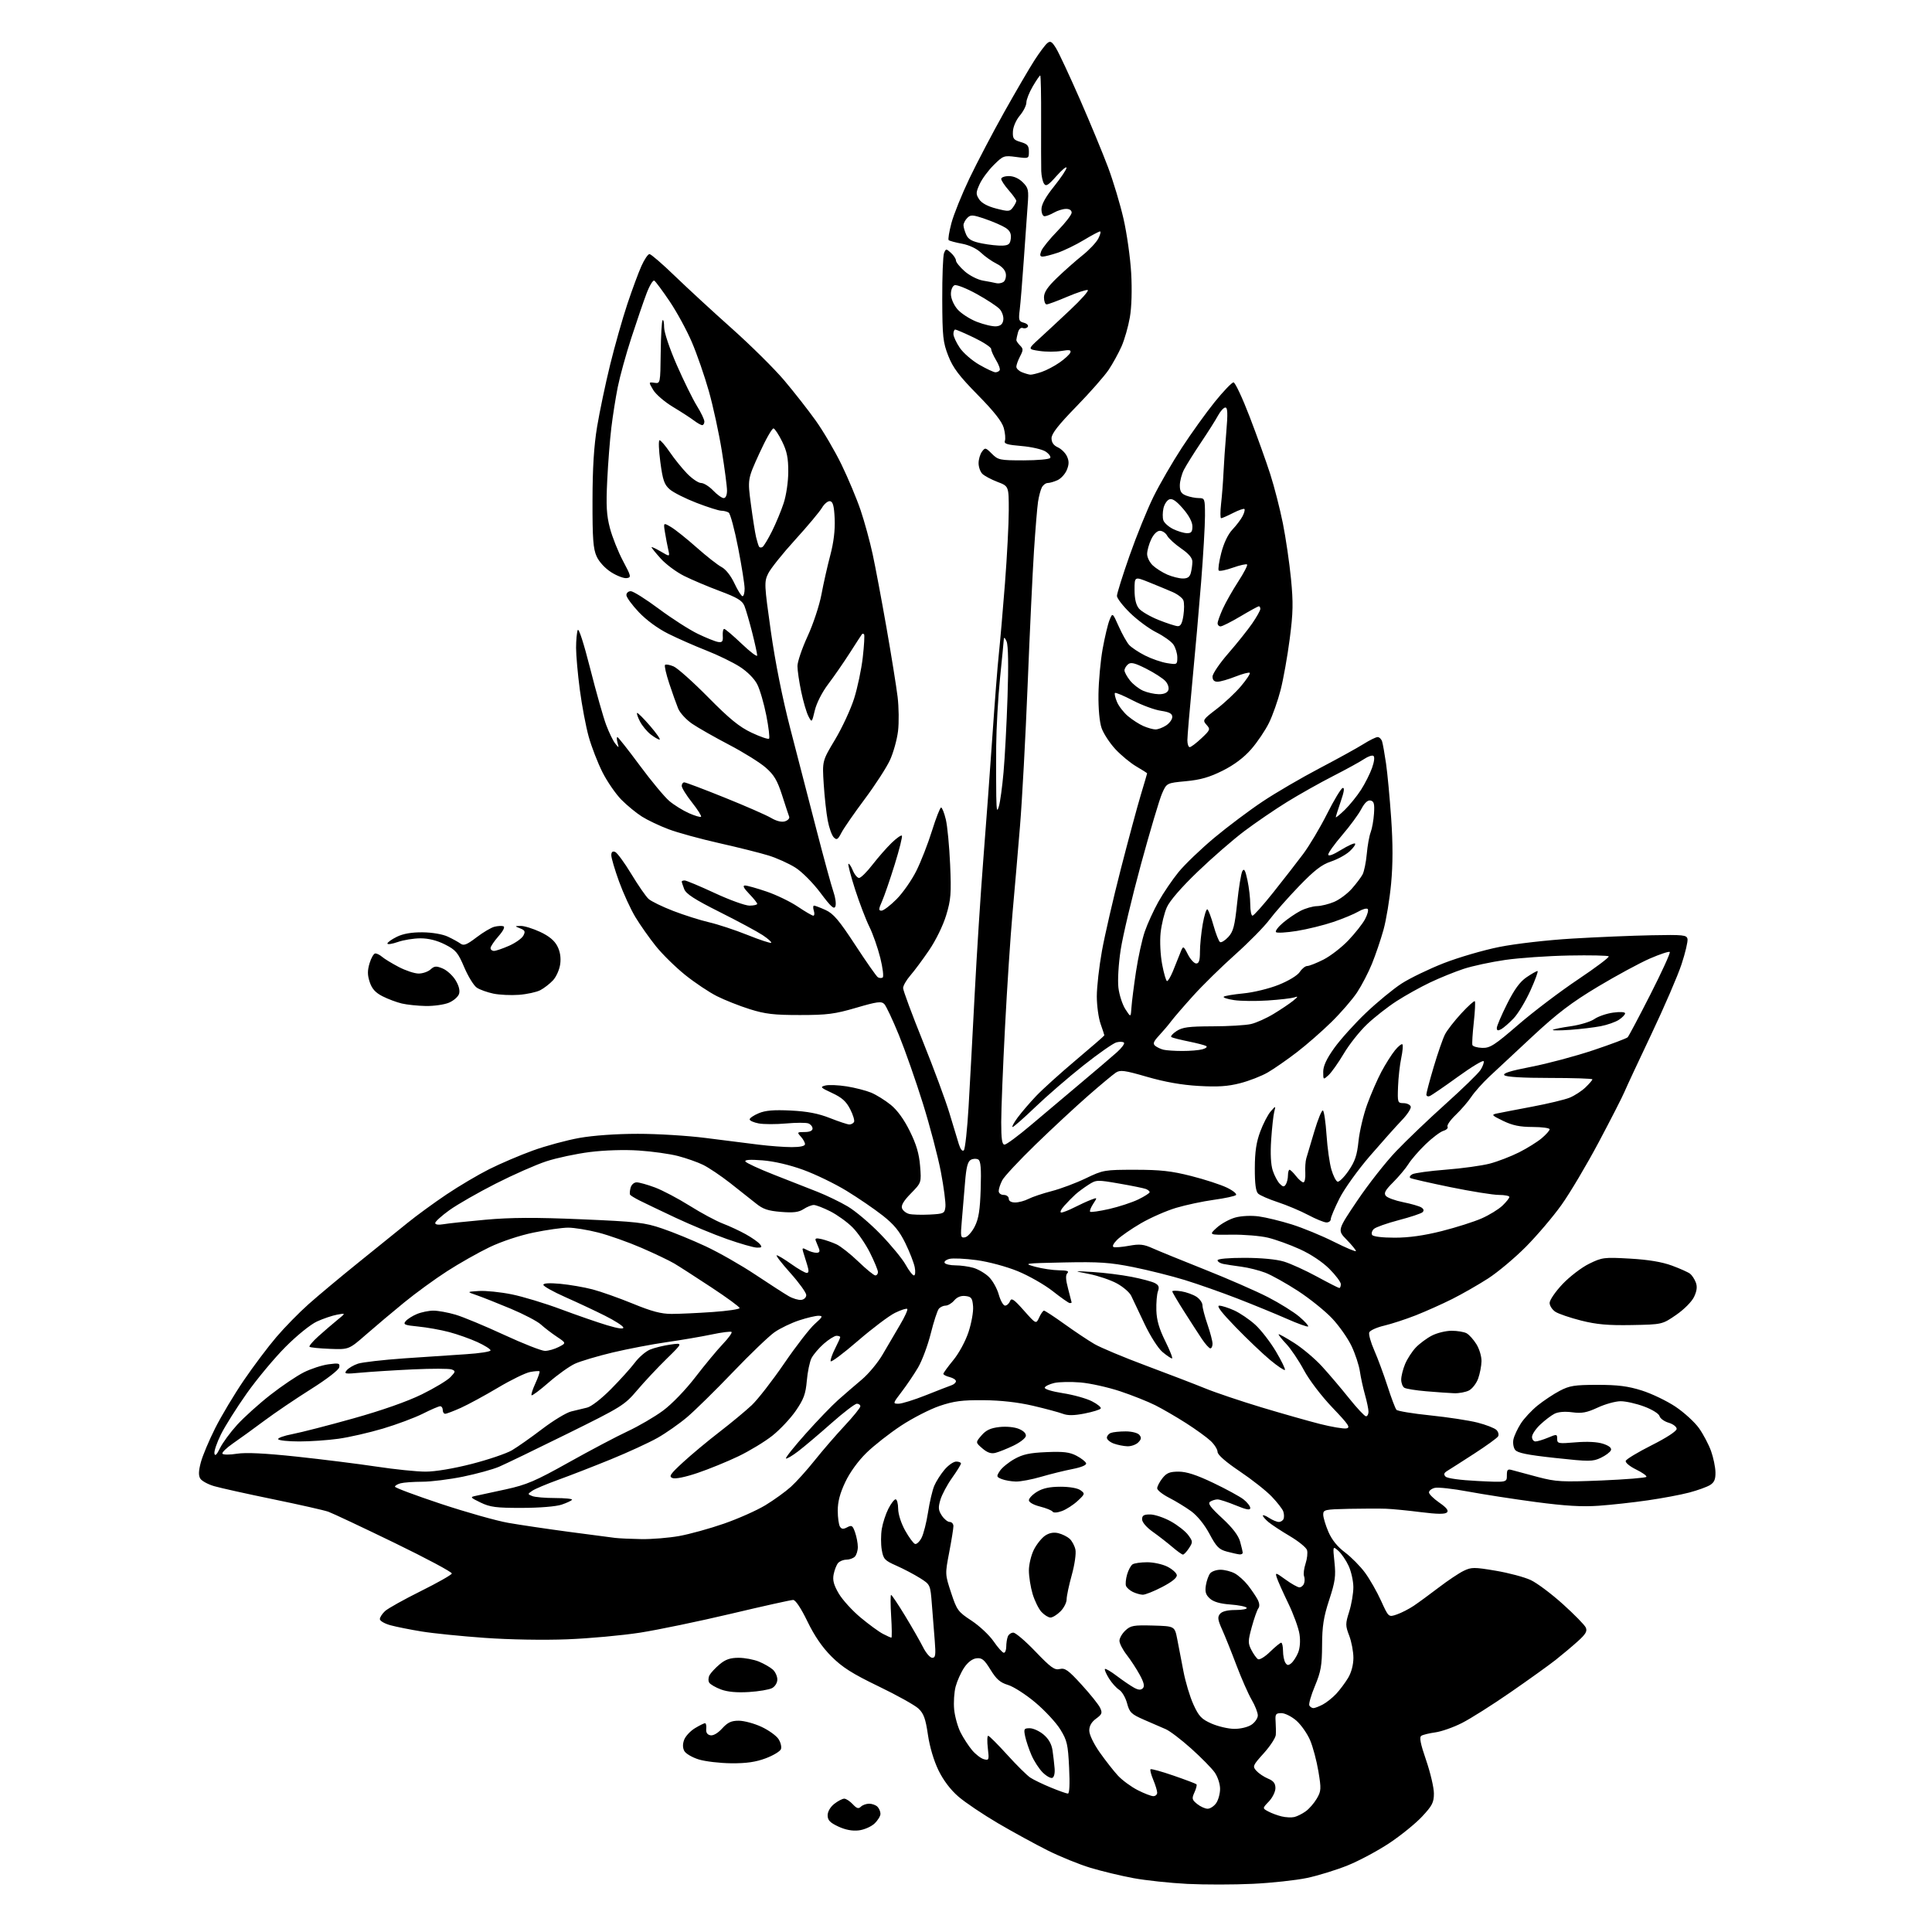 <?xml version="1.0" encoding="UTF-8" standalone="no"?>
<svg 
  version="1.1" 
  xmlns="http://www.w3.org/2000/svg" 
  xmlns:xlink="http://www.w3.org/1999/xlink" 
  xmlns:svg="http://www.w3.org/2000/svg"
  xmlns:rdf="http://www.w3.org/1999/02/22-rdf-syntax-ns#"
  xmlns:cc="http://creativecommons.org/ns#"
  xmlns:dc="http://purl.org/dc/elements/1.1/"
  viewBox="0 0 768 768"
  width="768"
  height="768"
>
<style>svg {background-color: white; }</style>"
<path stroke="none" fill="black" fill-rule="evenodd" d="M498.00,748.85C490.57,749.21 478.88,749.22 472.00,748.88C465.12,748.53 455.45,747.50 450.50,746.58C445.55,745.66 437.90,743.82 433.50,742.49C429.10,741.17 421.45,738.06 416.50,735.59C411.55,733.11 402.64,728.24 396.70,724.76C390.77,721.27 383.71,716.53 381.02,714.21C377.88,711.51 375.03,707.75 373.07,703.75C371.21,699.93 369.57,694.41 368.86,689.56C367.93,683.18 367.19,681.15 365.10,679.18C363.67,677.84 356.54,673.86 349.25,670.35C338.79,665.30 334.85,662.80 330.53,658.49C326.82,654.78 323.75,650.29 320.95,644.51C318.42,639.29 316.23,636.00 315.29,636.00C314.44,636.00 303.33,638.47 290.60,641.49C277.87,644.50 261.62,647.88 254.48,649.00C247.34,650.11 234.30,651.31 225.50,651.65C216.17,652.02 202.49,651.78 192.69,651.08C183.45,650.42 172.20,649.29 167.69,648.55C163.19,647.82 157.59,646.71 155.25,646.07C152.91,645.44 151.00,644.34 151.00,643.62C151.00,642.90 151.94,641.45 153.09,640.40C154.25,639.36 160.62,635.80 167.26,632.50C173.90,629.20 179.46,626.05 179.61,625.50C179.76,624.95 169.45,619.44 156.69,613.25C143.94,607.06 132.15,601.52 130.51,600.93C128.87,600.35 118.97,598.11 108.51,595.96C98.05,593.81 87.52,591.47 85.10,590.76C82.68,590.05 80.22,588.71 79.63,587.78C78.86,586.56 78.92,584.74 79.84,581.29C80.54,578.66 83.12,572.52 85.57,567.66C88.02,562.80 93.14,554.25 96.95,548.66C100.76,543.07 106.57,535.35 109.86,531.50C113.14,527.65 118.91,521.76 122.67,518.42C126.43,515.07 135.35,507.62 142.50,501.86C149.65,496.10 158.43,489.02 162.00,486.12C165.57,483.22 172.53,478.15 177.45,474.84C182.37,471.53 190.01,467.01 194.42,464.79C198.84,462.57 206.67,459.22 211.82,457.36C216.97,455.49 225.31,453.24 230.35,452.34C235.88,451.36 245.03,450.71 253.50,450.71C261.20,450.70 273.35,451.44 280.50,452.36C287.65,453.27 297.10,454.47 301.50,455.01C305.90,455.56 311.86,456.00 314.75,456.00C318.09,456.00 320.00,455.57 320.00,454.83C320.00,454.18 319.26,452.83 318.35,451.83C316.77,450.09 316.85,450.00 319.85,450.00C321.88,450.00 323.00,449.50 323.00,448.61C323.00,447.84 322.26,446.93 321.35,446.58C320.44,446.23 316.43,446.24 312.44,446.60C308.45,446.96 303.57,446.95 301.60,446.58C299.62,446.21 298.00,445.49 298.00,444.97C298.00,444.45 299.63,443.35 301.62,442.52C304.28,441.40 307.63,441.13 314.37,441.46C320.96,441.79 325.29,442.62 329.94,444.46C333.48,445.86 336.94,447.00 337.63,447.00C338.32,447.00 339.15,446.57 339.48,446.03C339.81,445.50 339.13,443.22 337.98,440.96C336.38,437.82 334.68,436.30 330.78,434.49C326.11,432.32 325.88,432.07 328.12,431.50C329.47,431.17 333.30,431.33 336.63,431.86C339.95,432.40 344.32,433.52 346.33,434.36C348.34,435.20 351.81,437.36 354.04,439.15C356.67,441.27 359.34,444.94 361.65,449.62C364.26,454.88 365.36,458.62 365.75,463.48C366.28,470.13 366.28,470.13 362.11,474.39C359.23,477.32 358.13,479.17 358.57,480.33C358.93,481.26 360.20,482.26 361.40,482.56C362.60,482.87 366.26,482.97 369.54,482.81C375.23,482.51 375.51,482.37 375.82,479.72C375.99,478.19 375.18,471.94 374.01,465.82C372.84,459.71 369.62,447.46 366.85,438.60C364.09,429.75 359.81,417.55 357.35,411.50C354.88,405.45 352.26,399.88 351.52,399.12C350.36,397.94 348.69,398.16 340.33,400.61C331.82,403.10 328.82,403.49 318.00,403.49C307.67,403.50 304.20,403.09 298.04,401.16C293.93,399.87 288.05,397.54 284.96,395.98C281.87,394.42 276.23,390.65 272.42,387.60C268.62,384.55 263.36,379.40 260.74,376.14C258.13,372.89 254.45,367.66 252.56,364.53C250.67,361.39 247.75,355.02 246.06,350.36C244.38,345.71 243.00,341.03 243.00,339.98C243.00,338.69 243.49,338.25 244.50,338.64C245.32,338.95 248.22,342.90 250.94,347.40C253.66,351.90 256.75,356.37 257.81,357.33C258.87,358.29 263.29,360.44 267.62,362.11C271.95,363.78 278.36,365.81 281.86,366.62C285.36,367.43 292.25,369.70 297.16,371.67C302.07,373.64 306.30,375.03 306.56,374.77C306.83,374.51 305.29,373.14 303.15,371.72C301.02,370.31 293.34,366.18 286.10,362.55C276.09,357.53 272.70,355.34 271.97,353.41C271.43,352.01 271.00,350.67 271.00,350.43C271.00,350.20 271.53,350.00 272.17,350.00C272.81,350.00 278.18,352.25 284.10,355.00C290.01,357.75 296.24,360.00 297.93,360.00C299.62,360.00 301.00,359.68 301.00,359.30C301.00,358.91 299.56,357.11 297.80,355.30C295.65,353.08 295.11,352.00 296.13,352.00C296.97,352.00 300.83,353.08 304.73,354.41C308.62,355.73 314.20,358.43 317.14,360.41C320.07,362.38 322.85,364.00 323.30,364.00C323.76,364.00 323.85,363.10 323.50,362.00C323.15,360.90 323.20,360.00 323.60,360.00C324.01,360.00 326.07,360.79 328.19,361.75C331.30,363.17 333.53,365.80 339.99,375.67C344.37,382.37 348.41,388.14 348.97,388.48C349.54,388.83 350.39,388.88 350.87,388.58C351.35,388.29 350.92,384.77 349.93,380.77C348.93,376.77 346.98,371.19 345.57,368.36C344.17,365.53 341.63,358.87 339.91,353.55C338.20,348.22 337.01,343.66 337.26,343.40C337.52,343.15 338.30,344.30 338.99,345.97C339.68,347.64 340.81,349.00 341.50,349.00C342.19,349.00 344.58,346.64 346.81,343.75C349.05,340.86 352.47,336.96 354.42,335.07C356.37,333.18 358.21,331.88 358.51,332.18C358.81,332.47 357.53,337.62 355.67,343.61C353.81,349.60 351.54,356.19 350.63,358.25C349.24,361.40 349.20,362.00 350.41,362.00C351.20,362.00 353.88,359.97 356.36,357.48C358.85,354.99 362.39,349.93 364.24,346.23C366.09,342.53 368.90,335.34 370.48,330.25C372.07,325.16 373.70,321.00 374.10,321.00C374.51,321.00 375.35,323.14 375.98,325.75C376.61,328.36 377.37,336.42 377.69,343.65C378.19,355.26 378.00,357.63 376.11,363.86C374.88,367.92 371.99,373.82 369.34,377.71C366.80,381.45 363.43,385.98 361.86,387.78C360.29,389.59 359.00,391.84 359.00,392.78C359.00,393.73 362.54,403.27 366.87,414.00C371.19,424.73 375.94,437.55 377.42,442.50C378.90,447.45 380.59,453.00 381.16,454.84C381.81,456.89 382.57,457.83 383.14,457.26C383.65,456.75 384.50,448.95 385.03,439.92C385.56,430.89 386.65,410.68 387.46,395.00C388.27,379.32 389.81,355.25 390.89,341.50C391.97,327.75 393.60,305.70 394.50,292.50C395.40,279.30 396.54,264.68 397.05,260.00C397.55,255.32 398.64,242.72 399.48,232.00C400.31,221.28 401.00,208.17 401.00,202.89C401.00,193.27 401.00,193.27 396.48,191.55C394.00,190.60 391.30,189.15 390.48,188.34C389.67,187.52 389.00,185.63 389.00,184.12C389.00,182.61 389.60,180.56 390.33,179.57C391.59,177.84 391.79,177.88 394.28,180.37C396.77,182.86 397.45,183.00 406.90,183.00C412.39,183.00 417.15,182.57 417.47,182.04C417.80,181.52 416.97,180.37 415.63,179.49C414.29,178.62 409.98,177.63 406.05,177.30C400.35,176.82 399.01,176.41 399.46,175.24C399.77,174.44 399.57,172.15 399.02,170.14C398.33,167.61 395.19,163.61 388.68,156.99C381.25,149.43 378.84,146.25 376.97,141.49C374.85,136.09 374.61,133.87 374.56,119.00C374.53,109.92 374.85,101.65 375.27,100.61C376.01,98.80 376.12,98.80 378.02,100.52C379.11,101.50 380.00,102.87 380.00,103.55C380.00,104.23 381.57,106.17 383.48,107.85C385.39,109.53 388.65,111.19 390.73,111.54C392.80,111.89 395.18,112.35 396.00,112.56C396.82,112.78 398.10,112.58 398.84,112.11C399.57,111.65 400.02,110.20 399.84,108.89C399.62,107.36 398.29,105.89 396.12,104.81C394.26,103.88 391.48,101.92 389.95,100.45C388.24,98.82 385.30,97.42 382.41,96.88C379.80,96.40 377.42,95.75 377.11,95.45C376.81,95.14 377.30,92.11 378.20,88.70C379.10,85.29 382.31,77.33 385.33,71.00C388.36,64.67 394.61,52.75 399.23,44.50C403.86,36.25 409.25,27.01 411.22,23.96C413.19,20.91 415.47,17.85 416.29,17.17C417.54,16.13 418.13,16.47 419.82,19.21C420.93,21.02 425.19,30.15 429.29,39.50C433.38,48.85 438.41,61.00 440.47,66.49C442.53,71.99 445.30,81.21 446.62,86.99C447.95,92.77 449.31,102.46 449.66,108.53C450.04,115.30 449.84,122.11 449.13,126.18C448.50,129.82 447.02,134.98 445.85,137.65C444.67,140.32 442.36,144.53 440.71,147.00C439.05,149.47 433.27,156.05 427.85,161.61C420.74,168.90 418.00,172.40 418.00,174.19C418.00,175.88 418.81,177.05 420.51,177.82C421.90,178.45 423.54,180.08 424.15,181.44C425.00,183.30 424.98,184.63 424.07,186.83C423.41,188.43 421.75,190.25 420.39,190.87C419.02,191.49 417.27,192.00 416.49,192.00C415.71,192.00 414.66,192.79 414.15,193.75C413.65,194.71 412.96,197.30 412.63,199.50C412.30,201.70 411.58,210.47 411.02,219.00C410.47,227.53 409.33,251.53 408.50,272.33C407.66,293.14 406.30,318.34 405.47,328.33C404.65,338.33 403.31,353.93 402.49,363.00C401.68,372.07 400.33,392.45 399.51,408.29C398.68,424.12 398.00,441.10 398.00,446.04C398.00,452.82 398.32,455.00 399.33,455.00C400.06,455.00 404.77,451.51 409.80,447.25C414.83,442.99 423.77,435.45 429.67,430.50C435.57,425.55 441.99,420.07 443.94,418.33C445.90,416.59 447.18,414.84 446.79,414.46C446.41,414.07 445.06,414.03 443.80,414.36C442.53,414.69 436.61,418.83 430.63,423.57C424.66,428.30 416.06,435.74 411.53,440.09C406.99,444.44 402.94,448.00 402.52,448.00C402.11,448.00 403.01,446.31 404.53,444.25C406.05,442.19 409.37,438.32 411.90,435.66C414.43,433.00 421.56,426.56 427.75,421.35C433.94,416.14 439.00,411.74 439.00,411.57C439.00,411.39 438.32,409.34 437.50,407.00C436.68,404.66 436.00,399.73 436.00,396.05C436.00,392.36 436.92,384.24 438.04,378.00C439.17,371.76 442.53,357.17 445.51,345.58C448.49,333.98 452.07,320.71 453.46,316.07C454.86,311.44 456.00,307.54 456.00,307.42C456.00,307.29 454.06,306.05 451.69,304.67C449.32,303.28 445.56,300.16 443.32,297.74C441.09,295.31 438.65,291.57 437.90,289.42C437.07,287.04 436.59,281.77 436.66,276.00C436.73,270.77 437.47,262.68 438.31,258.00C439.15,253.32 440.38,248.15 441.04,246.50C442.25,243.50 442.25,243.50 444.71,249.00C446.06,252.03 447.92,255.34 448.83,256.36C449.75,257.38 452.60,259.28 455.17,260.58C457.73,261.88 461.67,263.24 463.92,263.60C467.91,264.24 468.00,264.19 468.00,261.35C468.00,259.75 467.29,257.44 466.43,256.20C465.57,254.97 462.53,252.80 459.68,251.38C456.83,249.96 452.14,246.50 449.25,243.68C446.36,240.87 444.00,237.81 444.00,236.88C444.00,235.95 446.26,228.73 449.03,220.84C451.80,212.95 456.07,202.44 458.52,197.47C460.97,192.50 466.05,183.73 469.81,177.97C473.57,172.21 479.46,164.01 482.90,159.75C486.35,155.49 489.69,152.00 490.34,152.00C490.99,152.00 493.89,158.19 496.79,165.75C499.69,173.31 503.37,183.56 504.96,188.53C506.56,193.50 508.80,202.27 509.96,208.02C511.11,213.77 512.56,223.65 513.18,229.99C514.12,239.61 514.04,243.55 512.68,254.00C511.79,260.88 510.16,269.97 509.08,274.21C507.99,278.45 505.91,284.36 504.44,287.35C502.98,290.34 499.79,295.06 497.36,297.84C494.44,301.18 490.59,304.07 486.01,306.36C480.80,308.97 477.20,310.00 471.43,310.54C463.77,311.26 463.77,311.26 461.93,315.42C460.92,317.71 457.15,330.38 453.55,343.58C449.96,356.78 446.33,372.06 445.49,377.54C444.62,383.22 444.24,389.71 444.59,392.66C444.93,395.49 446.17,399.32 447.35,401.16C449.50,404.50 449.50,404.50 449.77,400.50C449.91,398.30 450.73,391.87 451.58,386.21C452.44,380.55 454.00,373.39 455.07,370.31C456.13,367.22 458.57,361.89 460.49,358.45C462.41,355.01 466.01,349.71 468.49,346.67C470.97,343.62 477.37,337.49 482.70,333.03C488.04,328.58 496.70,322.08 501.95,318.59C507.20,315.09 517.35,309.17 524.50,305.42C531.65,301.67 539.50,297.34 541.95,295.80C544.39,294.26 546.95,293.00 547.63,293.00C548.31,293.00 549.11,293.79 549.41,294.75C549.71,295.71 550.41,299.65 550.97,303.50C551.53,307.35 552.45,317.13 553.01,325.24C553.72,335.43 553.71,343.47 552.99,351.24C552.41,357.43 551.05,365.70 549.96,369.61C548.87,373.52 546.81,379.59 545.38,383.10C543.96,386.61 541.28,391.75 539.44,394.53C537.59,397.31 533.03,402.58 529.29,406.25C525.56,409.92 519.35,415.35 515.50,418.30C511.65,421.26 506.46,424.86 503.98,426.30C501.49,427.75 496.54,429.68 492.98,430.59C488.06,431.86 484.09,432.12 476.50,431.68C469.78,431.30 463.07,430.11 456.04,428.08C446.97,425.45 445.31,425.23 443.54,426.40C442.42,427.14 437.45,431.28 432.50,435.61C427.55,439.94 418.17,448.65 411.66,454.97C405.15,461.29 399.18,467.68 398.41,469.18C397.63,470.68 397.00,472.60 397.00,473.45C397.00,474.33 397.86,475.00 399.00,475.00C400.11,475.00 401.00,475.67 401.00,476.50C401.00,477.44 401.95,478.00 403.55,478.00C404.95,478.00 407.33,477.36 408.84,476.58C410.35,475.80 414.49,474.41 418.04,473.49C421.59,472.58 427.70,470.29 431.60,468.41C438.52,465.09 439.04,465.00 451.23,465.00C461.25,465.00 465.69,465.49 473.51,467.48C478.88,468.84 485.27,470.92 487.71,472.10C490.15,473.28 491.78,474.61 491.32,475.05C490.87,475.49 486.92,476.34 482.55,476.94C478.17,477.54 471.42,478.98 467.55,480.13C463.67,481.28 457.37,484.05 453.53,486.28C449.70,488.51 445.44,491.47 444.06,492.85C442.57,494.34 442.02,495.51 442.70,495.73C443.34,495.95 446.12,495.71 448.89,495.20C453.06,494.44 454.66,494.62 458.21,496.22C460.57,497.28 469.93,501.09 479.00,504.70C488.07,508.30 499.32,513.22 504.00,515.62C508.68,518.03 514.30,521.53 516.50,523.41C518.70,525.28 520.27,527.03 520.00,527.29C519.73,527.55 515.90,526.18 511.50,524.23C507.10,522.29 498.32,518.69 492.00,516.23C485.68,513.78 476.23,510.45 471.00,508.84C465.77,507.23 456.55,504.92 450.50,503.70C441.20,501.84 436.96,501.55 423.00,501.84C407.00,502.18 406.65,502.23 411.50,503.55C414.25,504.30 418.50,504.93 420.95,504.96C424.15,504.99 425.10,505.30 424.31,506.09C423.53,506.87 423.61,508.62 424.60,512.34C425.36,515.18 425.98,517.61 425.99,517.75C425.99,517.89 425.66,518.00 425.25,518.00C424.84,518.00 421.80,515.87 418.50,513.27C415.20,510.67 408.90,507.08 404.50,505.29C399.95,503.44 392.93,501.56 388.21,500.92C383.65,500.31 378.80,500.08 377.42,500.43C376.04,500.78 375.19,501.50 375.52,502.03C375.85,502.56 377.78,503.00 379.82,503.00C381.85,503.00 385.05,503.44 386.93,503.98C388.81,504.52 391.57,506.13 393.07,507.57C394.56,509.00 396.34,512.16 397.02,514.59C397.70,517.01 398.83,519.00 399.52,519.00C400.22,519.00 401.10,518.21 401.48,517.25C402.06,515.80 402.99,516.42 407.01,520.95C411.86,526.41 411.86,526.41 413.09,523.70C413.77,522.22 414.63,521.00 415.01,521.00C415.39,521.00 419.04,523.39 423.12,526.32C427.20,529.25 432.55,532.82 435.02,534.26C437.48,535.70 446.70,539.56 455.50,542.84C464.30,546.13 474.88,550.19 479.00,551.87C483.12,553.56 493.25,556.97 501.50,559.46C509.75,561.94 520.21,564.91 524.75,566.06C529.28,567.20 533.95,568.00 535.13,567.82C536.96,567.54 536.20,566.39 529.62,559.50C525.23,554.89 520.42,548.58 518.30,544.61C516.27,540.83 513.12,536.15 511.29,534.21C509.47,532.28 508.11,530.56 508.27,530.39C508.44,530.23 511.26,531.80 514.54,533.89C517.82,535.98 522.75,540.15 525.50,543.15C528.25,546.15 533.09,551.85 536.25,555.80C539.42,559.76 542.46,563.00 543.00,563.00C543.55,563.00 544.00,562.18 544.00,561.18C544.00,560.18 543.37,557.14 542.60,554.43C541.84,551.72 540.92,547.53 540.57,545.12C540.22,542.71 538.74,538.21 537.28,535.12C535.82,532.03 532.35,527.08 529.56,524.11C526.78,521.15 520.67,516.24 516.00,513.19C511.32,510.15 505.47,506.88 503.00,505.93C500.52,504.98 496.25,503.90 493.50,503.54C490.75,503.18 487.49,502.68 486.25,502.43C485.01,502.17 484.00,501.52 484.00,500.98C484.00,500.40 488.38,500.00 494.75,500.01C501.35,500.02 507.38,500.59 510.39,501.50C513.07,502.32 518.99,505.01 523.54,507.49C528.09,509.97 532.08,512.00 532.40,512.00C532.73,512.00 533.00,511.31 533.00,510.47C533.00,509.63 530.95,506.90 528.44,504.39C525.69,501.64 521.04,498.54 516.69,496.57C512.74,494.77 507.03,492.71 504.00,491.99C500.98,491.27 494.45,490.73 489.50,490.80C480.50,490.92 480.50,490.92 483.71,488.01C485.48,486.41 488.80,484.59 491.10,483.97C493.52,483.32 497.41,483.14 500.39,483.54C503.20,483.92 509.10,485.35 513.50,486.73C517.90,488.11 525.44,491.21 530.25,493.63C535.06,496.04 539.00,497.70 539.00,497.30C539.00,496.91 537.34,494.88 535.31,492.80C531.62,489.03 531.62,489.03 539.55,477.26C543.91,470.79 550.85,461.95 554.99,457.62C559.12,453.29 567.98,444.82 574.68,438.81C581.37,432.80 587.59,426.75 588.49,425.38C589.39,424.00 589.97,422.42 589.79,421.86C589.60,421.30 584.99,424.08 579.53,428.03C574.08,431.98 569.03,435.44 568.31,435.71C567.59,435.99 567.00,435.70 567.00,435.08C567.00,434.45 568.32,429.48 569.94,424.03C571.56,418.58 573.58,412.78 574.42,411.15C575.26,409.52 578.17,405.79 580.88,402.85C583.59,399.91 586.01,397.73 586.27,398.00C586.52,398.27 586.33,402.08 585.85,406.45C585.36,410.83 585.12,414.86 585.30,415.41C585.49,415.97 587.24,416.48 589.19,416.55C592.31,416.65 594.07,415.53 603.59,407.30C609.56,402.15 620.22,394.08 627.27,389.36C634.33,384.63 639.83,380.49 639.49,380.16C639.15,379.82 632.04,379.67 623.69,379.83C615.33,379.99 603.92,380.78 598.32,381.59C592.73,382.40 585.30,383.99 581.82,385.14C578.35,386.28 572.35,388.71 568.50,390.54C564.65,392.37 558.64,395.72 555.13,397.99C551.63,400.25 546.37,404.37 543.45,407.14C540.52,409.91 536.34,415.17 534.17,418.84C531.99,422.50 529.26,426.36 528.10,427.41C526.01,429.30 526.00,429.30 526.00,426.03C526.00,423.76 527.34,420.87 530.37,416.63C532.78,413.26 538.42,406.99 542.91,402.70C547.40,398.42 553.80,393.15 557.13,390.99C560.46,388.84 567.99,385.20 573.85,382.90C579.71,380.61 589.67,377.69 596.00,376.43C602.52,375.13 615.08,373.69 625.00,373.10C634.62,372.52 648.79,371.93 656.49,371.78C669.19,371.53 670.50,371.66 670.81,373.27C671.00,374.24 669.94,378.74 668.45,383.27C666.97,387.80 661.58,400.27 656.49,411.00C651.39,421.73 646.57,432.07 645.76,434.00C644.96,435.93 640.36,444.93 635.54,454.00C630.72,463.07 624.04,474.32 620.69,479.00C617.35,483.68 610.99,491.15 606.56,495.62C602.13,500.08 595.35,505.76 591.50,508.24C587.65,510.72 581.25,514.38 577.27,516.38C573.30,518.37 566.77,521.29 562.77,522.87C558.77,524.44 553.10,526.29 550.17,526.98C547.24,527.67 544.60,528.87 544.30,529.65C544.00,530.43 544.90,533.64 546.29,536.79C547.67,539.93 550.04,546.33 551.55,551.00C553.05,555.67 554.65,559.91 555.11,560.42C555.57,560.93 561.63,561.93 568.58,562.64C575.54,563.36 583.99,564.65 587.36,565.51C590.74,566.38 594.12,567.69 594.87,568.44C595.62,569.19 595.91,570.34 595.50,571.00C595.09,571.66 590.83,574.74 586.02,577.85C581.22,580.96 576.43,584.02 575.39,584.65C573.98,585.50 573.78,586.09 574.63,586.97C575.29,587.67 580.48,588.38 587.38,588.72C599.00,589.30 599.00,589.30 599.00,586.53C599.00,584.14 599.30,583.85 601.25,584.43C602.49,584.79 607.06,586.02 611.42,587.16C618.61,589.04 620.95,589.16 636.68,588.51C646.21,588.11 654.21,587.46 654.46,587.07C654.70,586.67 652.86,585.36 650.38,584.15C647.89,582.94 646.03,581.40 646.25,580.73C646.46,580.05 651.11,577.25 656.57,574.50C662.51,571.51 666.50,568.90 666.50,568.00C666.50,567.17 665.07,566.08 663.32,565.56C661.57,565.05 659.94,563.86 659.69,562.93C659.44,561.97 656.81,560.32 653.59,559.12C650.47,557.95 646.25,557.00 644.21,557.01C642.17,557.02 638.08,558.15 635.12,559.53C630.76,561.55 628.82,561.91 625.01,561.41C622.03,561.01 619.39,561.24 617.89,562.01C616.58,562.69 614.04,564.62 612.25,566.32C610.46,568.01 609.00,570.20 609.00,571.20C609.00,572.19 609.62,573.00 610.38,573.00C611.14,573.00 613.39,572.32 615.38,571.49C618.84,570.04 619.00,570.06 619.00,571.97C619.00,573.85 619.46,573.94 626.33,573.35C630.98,572.96 634.99,573.17 637.28,573.93C639.65,574.71 640.71,575.59 640.37,576.48C640.08,577.23 638.28,578.59 636.36,579.50C633.13,581.03 631.79,581.04 618.19,579.56C607.04,578.35 603.20,577.57 602.27,576.32C601.59,575.42 601.31,573.51 601.63,572.09C601.96,570.66 603.27,567.87 604.55,565.87C605.82,563.87 608.81,560.67 611.18,558.74C613.56,556.82 617.52,554.18 620.00,552.88C623.90,550.83 625.90,550.51 635.00,550.50C643.10,550.50 647.13,551.01 652.62,552.74C656.54,553.97 662.57,556.87 666.02,559.17C669.47,561.48 673.69,565.34 675.40,567.75C677.10,570.16 679.25,574.24 680.17,576.81C681.09,579.39 681.88,583.18 681.92,585.23C681.98,588.06 681.46,589.28 679.75,590.34C678.51,591.10 674.80,592.44 671.50,593.31C668.20,594.19 660.77,595.58 655.00,596.41C649.23,597.25 640.45,598.21 635.50,598.56C628.92,599.03 622.20,598.63 610.50,597.08C601.70,595.91 589.58,594.03 583.57,592.91C577.56,591.79 571.60,591.13 570.32,591.46C569.05,591.78 568.02,592.59 568.04,593.27C568.06,593.95 569.91,595.77 572.16,597.33C575.04,599.32 575.93,600.47 575.19,601.21C574.44,601.96 571.37,601.93 564.81,601.10C559.69,600.45 553.48,599.84 551.00,599.75C548.52,599.65 541.89,599.67 536.25,599.78C526.63,599.99 526.00,600.13 526.00,602.06C526.00,603.20 526.93,606.29 528.06,608.93C529.44,612.12 531.65,614.86 534.66,617.11C537.15,618.98 540.73,622.60 542.62,625.17C544.51,627.74 547.39,632.78 549.01,636.37C551.98,642.90 551.98,642.90 555.24,641.78C557.03,641.17 560.08,639.61 562.00,638.32C563.92,637.03 568.42,633.73 572.00,631.00C575.58,628.27 580.01,625.30 581.86,624.42C584.94,622.94 585.99,622.94 594.59,624.39C599.74,625.26 606.00,626.93 608.49,628.10C610.99,629.27 616.73,633.57 621.26,637.66C625.79,641.74 629.89,645.92 630.36,646.95C631.04,648.41 630.38,649.57 627.22,652.42C625.03,654.40 621.04,657.75 618.37,659.86C615.69,661.97 607.59,667.78 600.37,672.77C593.16,677.76 584.49,683.24 581.11,684.94C577.74,686.65 573.01,688.31 570.60,688.64C568.20,688.97 565.69,689.58 565.02,689.99C564.13,690.54 564.61,693.04 566.91,699.73C568.61,704.69 570.00,710.62 570.00,712.91C570.00,716.51 569.35,717.78 565.29,722.12C562.71,724.88 556.87,729.62 552.31,732.65C547.76,735.68 540.31,739.67 535.77,741.51C531.22,743.35 523.90,745.61 519.50,746.53C515.10,747.45 505.43,748.50 498.00,748.85zM341.35,727.61C338.81,727.91 336.05,727.39 333.25,726.08C329.93,724.53 329.00,723.56 329.00,721.62C329.00,720.14 330.06,718.31 331.63,717.07C333.08,715.93 334.87,715.00 335.60,715.00C336.33,715.00 337.84,715.99 338.97,717.19C340.55,718.90 341.28,719.12 342.21,718.19C342.86,717.54 344.34,717.00 345.50,717.00C346.66,717.00 348.14,717.54 348.80,718.20C349.46,718.86 350.00,720.13 350.00,721.03C350.00,721.92 348.92,723.67 347.60,724.91C346.28,726.15 343.46,727.37 341.35,727.61zM514.50,722.30C515.60,722.05 517.62,721.04 519.00,720.06C520.38,719.09 522.36,716.81 523.42,715.01C525.20,711.98 525.25,711.14 524.08,704.11C523.38,699.93 521.90,694.36 520.78,691.74C519.66,689.13 517.21,685.64 515.34,683.99C513.46,682.35 510.79,681.00 509.39,681.00C507.14,681.00 506.87,681.38 507.07,684.25C507.19,686.04 507.23,688.46 507.15,689.64C507.07,690.82 504.92,694.10 502.38,696.93C497.97,701.82 497.83,702.16 499.45,703.94C500.38,704.97 502.46,706.36 504.07,707.03C506.24,707.93 507.00,708.91 507.00,710.82C507.00,712.23 505.83,714.61 504.40,716.11C501.80,718.82 501.80,718.82 504.15,720.08C505.44,720.78 507.85,721.67 509.50,722.06C511.15,722.45 513.40,722.56 514.50,722.30zM480.05,719.00C481.06,719.00 482.59,718.00 483.44,716.78C484.30,715.56 485.00,713.00 485.00,711.09C485.00,709.15 484.05,706.27 482.85,704.56C481.66,702.88 477.46,698.61 473.51,695.07C469.56,691.53 465.02,688.07 463.41,687.38C461.81,686.69 457.94,685.01 454.81,683.65C449.69,681.41 449.01,680.76 448.02,677.06C447.41,674.81 446.01,672.41 444.90,671.73C443.79,671.05 441.96,669.01 440.83,667.20C439.70,665.38 438.98,663.69 439.23,663.44C439.48,663.19 441.62,664.45 443.98,666.24C446.35,668.03 449.39,670.11 450.74,670.85C452.51,671.83 453.50,671.90 454.29,671.11C455.08,670.32 454.74,668.84 453.06,665.76C451.79,663.42 449.45,659.84 447.87,657.81C446.29,655.78 445.00,653.27 445.00,652.23C445.00,651.20 446.06,649.36 447.35,648.15C449.44,646.18 450.62,645.97 458.32,646.18C466.95,646.43 466.95,646.43 467.95,651.46C468.51,654.23 469.62,660.00 470.42,664.28C471.23,668.57 473.02,674.55 474.41,677.57C476.55,682.26 477.61,683.38 481.56,685.13C484.12,686.26 488.15,687.21 490.54,687.25C493.01,687.29 495.97,686.59 497.44,685.63C498.85,684.71 500.00,683.03 500.00,681.91C500.00,680.78 498.90,677.98 497.55,675.68C496.21,673.38 493.50,667.23 491.52,662.00C489.55,656.77 486.98,650.38 485.82,647.79C484.07,643.91 483.92,642.80 484.97,641.54C485.80,640.53 487.96,640.00 491.18,640.00C493.90,640.00 495.87,639.60 495.57,639.12C495.28,638.64 492.34,638.05 489.05,637.81C485.02,637.52 482.38,636.75 480.95,635.45C479.30,633.96 478.94,632.77 479.36,630.17C479.66,628.33 480.43,626.19 481.07,625.41C481.72,624.63 483.56,624.00 485.17,624.00C486.78,624.00 489.31,624.64 490.80,625.43C492.28,626.22 494.66,628.36 496.09,630.18C497.51,632.01 499.23,634.54 499.91,635.81C500.67,637.25 500.79,638.58 500.23,639.31C499.72,639.97 498.55,643.30 497.61,646.72C496.07,652.35 496.06,653.21 497.45,655.90C498.29,657.54 499.48,659.18 500.08,659.55C500.69,659.92 502.85,658.60 504.88,656.61C506.92,654.63 508.90,653.00 509.29,653.00C509.68,653.00 510.01,654.46 510.02,656.25C510.02,658.04 510.44,660.15 510.94,660.94C511.66,662.08 512.15,662.12 513.32,661.15C514.12,660.48 515.34,658.60 516.01,656.98C516.76,655.17 516.98,652.33 516.57,649.62C516.21,647.19 514.19,641.64 512.08,637.29C509.98,632.94 507.93,628.36 507.54,627.12C506.86,624.99 507.07,625.04 511.06,627.93C513.39,629.62 515.86,631.00 516.54,631.00C517.23,631.00 518.05,630.33 518.36,629.50C518.68,628.67 518.69,627.34 518.38,626.54C518.07,625.74 518.34,623.50 518.98,621.56C519.62,619.62 519.88,617.20 519.56,616.18C519.23,615.15 516.16,612.66 512.73,610.63C509.30,608.60 505.49,606.09 504.25,605.06C503.01,604.02 502.00,602.86 502.00,602.47C502.00,602.09 503.11,602.50 504.46,603.38C505.82,604.27 507.57,605.00 508.36,605.00C509.14,605.00 510.00,604.44 510.25,603.75C510.51,603.06 510.45,601.73 510.11,600.79C509.78,599.86 507.74,597.23 505.58,594.96C503.43,592.69 497.69,588.16 492.83,584.89C487.23,581.12 484.00,578.29 484.00,577.16C484.00,576.18 482.76,574.21 481.25,572.79C479.74,571.37 475.35,568.19 471.50,565.73C467.65,563.27 462.13,560.06 459.24,558.61C456.34,557.15 450.04,554.64 445.24,553.04C440.43,551.45 433.35,549.87 429.50,549.55C425.65,549.23 420.96,549.32 419.07,549.76C417.19,550.20 415.49,551.02 415.30,551.59C415.10,552.19 418.17,553.13 422.50,553.81C426.65,554.45 431.85,555.90 434.06,557.03C436.26,558.15 437.84,559.45 437.56,559.90C437.28,560.36 434.40,561.25 431.15,561.89C426.95,562.72 424.46,562.75 422.49,562.00C420.96,561.42 415.62,559.98 410.61,558.81C404.61,557.42 397.91,556.66 391.00,556.60C382.44,556.53 379.21,556.95 373.50,558.88C369.65,560.19 362.76,563.72 358.19,566.73C353.61,569.75 347.42,574.60 344.43,577.52C341.11,580.77 337.83,585.29 336.00,589.17C333.90,593.60 333.01,597.00 333.02,600.50C333.02,603.25 333.42,606.11 333.89,606.85C334.54,607.89 335.23,607.95 336.78,607.12C338.57,606.16 338.95,606.41 339.91,609.16C340.51,610.89 341.00,613.49 341.00,614.95C341.00,616.41 340.46,618.14 339.80,618.80C339.14,619.46 337.62,620.00 336.42,620.00C335.22,620.00 333.74,620.61 333.13,621.35C332.51,622.09 331.73,624.09 331.39,625.81C330.92,628.15 331.42,630.05 333.42,633.46C334.89,635.95 338.79,640.25 342.10,643.00C345.40,645.75 349.41,648.68 351.01,649.50C352.60,650.33 354.10,651.00 354.34,651.00C354.58,651.00 354.54,647.17 354.25,642.50C353.96,637.83 353.95,634.00 354.22,634.00C354.50,634.00 356.99,637.71 359.75,642.25C362.51,646.79 365.73,652.41 366.91,654.75C368.08,657.09 369.73,659.00 370.58,659.00C371.87,659.00 372.03,657.90 371.58,652.25C371.28,648.54 370.76,641.99 370.43,637.71C369.82,629.91 369.82,629.91 365.69,627.30C363.41,625.87 359.22,623.66 356.37,622.40C351.64,620.31 351.14,619.76 350.51,616.06C350.13,613.83 350.14,610.09 350.53,607.75C350.92,605.41 352.09,601.81 353.14,599.75C354.19,597.69 355.48,596.00 356.02,596.00C356.56,596.00 357.01,597.69 357.03,599.75C357.05,601.93 358.22,605.56 359.82,608.43C361.34,611.14 363.10,613.53 363.73,613.74C364.36,613.95 365.53,612.86 366.33,611.31C367.13,609.77 368.29,605.20 368.91,601.16C369.53,597.13 370.64,592.40 371.37,590.66C372.10,588.92 373.93,586.04 375.44,584.25C376.94,582.46 379.04,581.00 380.09,581.00C381.14,581.00 382.00,581.34 382.00,581.75C382.00,582.17 380.42,584.74 378.48,587.46C376.54,590.18 374.45,594.10 373.83,596.16C372.90,599.28 372.99,600.33 374.38,602.45C375.30,603.85 376.71,605.00 377.52,605.00C378.34,605.00 379.00,605.75 379.00,606.66C379.00,607.58 378.25,612.25 377.33,617.05C375.66,625.76 375.66,625.79 378.08,633.14C380.36,640.08 380.82,640.71 386.20,644.24C389.33,646.30 393.29,650.01 394.99,652.49C396.70,654.97 398.52,657.00 399.05,657.00C399.57,657.00 400.00,655.91 400.00,654.58C400.00,653.25 400.27,651.45 400.61,650.58C400.94,649.71 401.93,649.00 402.81,649.00C403.69,649.00 407.66,652.39 411.63,656.54C417.75,662.92 419.23,663.98 421.28,663.46C423.34,662.95 424.67,663.90 429.94,669.68C433.37,673.43 436.68,677.56 437.30,678.86C438.28,680.92 438.08,681.46 435.71,683.19C433.90,684.51 433.00,686.08 433.00,687.92C433.00,689.53 434.72,693.12 437.15,696.59C439.44,699.84 442.70,704.00 444.40,705.84C446.11,707.68 449.62,710.26 452.22,711.59C454.81,712.92 457.62,714.00 458.47,714.00C459.31,714.00 460.00,713.38 460.00,712.62C460.00,711.86 459.30,709.57 458.44,707.51C457.58,705.46 457.09,703.57 457.35,703.31C457.61,703.05 461.72,704.18 466.49,705.83C471.25,707.47 475.35,709.02 475.61,709.28C475.87,709.53 475.51,710.98 474.82,712.49C473.70,714.96 473.81,715.43 475.90,717.12C477.18,718.15 479.05,719.00 480.05,719.00zM424.50,712.98C425.14,712.99 425.31,709.23 424.99,702.66C424.54,693.37 424.18,691.82 421.46,687.43C419.80,684.75 415.35,679.95 411.56,676.77C407.77,673.58 402.89,670.45 400.70,669.79C397.60,668.86 396.09,667.55 393.75,663.75C391.26,659.70 390.33,658.94 388.16,659.20C386.53,659.39 384.72,660.76 383.28,662.90C382.02,664.77 380.50,668.15 379.89,670.40C379.28,672.66 379.02,676.81 379.30,679.62C379.59,682.44 380.75,686.54 381.87,688.74C382.99,690.94 385.05,694.09 386.44,695.75C387.84,697.40 389.94,699.01 391.12,699.32C393.15,699.85 393.23,699.62 392.68,694.94C392.36,692.22 392.42,690.00 392.82,690.00C393.22,690.00 396.62,693.40 400.38,697.55C404.14,701.70 408.28,705.80 409.59,706.65C410.90,707.51 414.57,709.28 417.74,710.58C420.91,711.89 423.95,712.96 424.50,712.98zM418.28,706.74C417.61,706.96 415.89,705.98 414.46,704.55C413.04,703.13 411.05,700.06 410.04,697.73C409.03,695.40 407.90,692.04 407.52,690.25C406.90,687.27 407.05,687.00 409.34,687.00C410.72,687.00 413.19,688.13 414.84,689.52C416.83,691.19 418.02,693.29 418.39,695.77C418.69,697.82 419.07,701.04 419.22,702.92C419.39,704.94 419.00,706.50 418.28,706.74zM290.71,700.93C286.20,700.89 280.37,700.21 277.77,699.41C275.17,698.61 272.58,697.09 272.02,696.04C271.35,694.78 271.33,693.26 271.97,691.57C272.51,690.16 274.42,688.10 276.23,687.00C278.03,685.91 279.83,685.01 280.24,685.00C280.64,685.00 280.87,685.99 280.74,687.21C280.58,688.68 281.12,689.55 282.37,689.80C283.51,690.04 285.32,689.00 287.06,687.10C289.28,684.67 290.71,684.00 293.69,684.01C295.79,684.02 299.83,685.10 302.67,686.43C305.52,687.75 308.57,689.94 309.45,691.28C310.33,692.62 310.77,694.44 310.43,695.32C310.09,696.20 307.36,697.84 304.37,698.96C300.42,700.44 296.66,700.98 290.71,700.93zM522.11,679.00C522.65,679.00 524.31,678.37 525.80,677.59C527.28,676.81 529.69,674.90 531.15,673.34C532.60,671.78 534.74,668.92 535.89,667.00C537.19,664.84 537.99,661.79 538.00,659.03C538.00,656.58 537.25,652.61 536.34,650.22C534.79,646.16 534.79,645.51 536.34,640.60C537.25,637.70 537.99,633.34 537.98,630.91C537.97,628.49 537.13,624.70 536.12,622.50C535.11,620.30 533.27,617.60 532.04,616.50C529.79,614.50 529.79,614.50 530.47,621.00C531.06,626.56 530.75,628.73 528.37,636.00C526.15,642.80 525.58,646.41 525.55,654.00C525.51,662.09 525.08,664.50 522.69,670.24C521.14,673.95 520.15,677.44 520.49,677.99C520.84,678.55 521.56,679.00 522.11,679.00zM297.66,672.61C292.87,672.90 289.21,672.56 286.60,671.59C284.45,670.79 282.35,669.56 281.92,668.87C281.49,668.18 281.55,666.84 282.05,665.91C282.55,664.98 284.35,663.04 286.05,661.61C288.38,659.65 290.27,659.00 293.61,659.00C296.06,659.00 299.72,659.69 301.75,660.54C303.77,661.38 306.23,662.80 307.21,663.69C308.20,664.58 309.00,666.35 309.00,667.62C309.00,668.94 308.10,670.41 306.91,671.05C305.76,671.66 301.60,672.37 297.66,672.61zM417.58,643.00C416.76,643.00 415.15,642.00 414.01,640.78C412.88,639.57 411.29,636.33 410.47,633.60C409.66,630.87 409.00,626.68 409.00,624.28C409.00,621.88 409.91,618.14 411.01,615.97C412.12,613.80 414.14,611.30 415.51,610.40C417.16,609.32 418.90,609.01 420.74,609.47C422.26,609.85 424.26,610.84 425.19,611.68C426.12,612.52 427.16,614.44 427.49,615.95C427.83,617.51 427.21,621.89 426.05,626.08C424.92,630.14 424.00,634.50 424.00,635.78C424.00,637.05 422.90,639.20 421.55,640.55C420.20,641.90 418.41,643.00 417.58,643.00zM454.24,633.93C453.28,633.90 451.51,633.39 450.31,632.81C449.10,632.22 447.89,631.15 447.61,630.43C447.33,629.71 447.52,627.66 448.04,625.88C448.55,624.10 449.53,622.28 450.23,621.84C450.93,621.39 453.52,621.02 456.00,621.02C458.48,621.01 462.07,621.79 464.00,622.75C465.92,623.71 467.63,625.21 467.79,626.08C467.98,627.12 466.05,628.72 462.03,630.83C458.70,632.57 455.19,633.97 454.24,633.93zM470.23,617.97C469.83,617.96 467.93,616.59 466.00,614.94C464.07,613.29 460.59,610.58 458.25,608.92C455.73,607.13 454.00,605.11 454.00,603.95C454.00,602.41 454.69,602.00 457.25,602.02C459.04,602.04 462.71,603.27 465.42,604.77C468.12,606.27 471.23,608.71 472.32,610.19C474.20,612.74 474.22,613.02 472.63,615.44C471.71,616.85 470.63,617.99 470.23,617.97zM492.75,617.90C492.06,617.84 489.82,617.35 487.76,616.80C484.56,615.95 483.54,614.91 480.79,609.75C478.83,606.07 475.97,602.54 473.53,600.75C471.31,599.14 467.36,596.72 464.75,595.39C462.14,594.06 460.00,592.36 460.00,591.62C460.00,590.88 460.93,589.08 462.07,587.63C463.75,585.51 464.98,585.00 468.52,585.00C471.64,585.00 475.60,586.28 482.28,589.47C487.44,591.93 492.86,594.89 494.33,596.04C495.80,597.20 497.00,598.74 497.00,599.46C497.00,600.43 495.47,600.15 491.25,598.41C488.09,597.11 484.82,596.04 484.00,596.04C483.18,596.03 481.87,596.43 481.09,596.92C480.00,597.61 481.07,599.10 485.82,603.49C489.96,607.32 492.28,610.36 492.97,612.84C493.53,614.85 493.99,616.84 493.99,617.25C494.00,617.66 493.44,617.95 492.75,617.90zM255.00,611.82C259.12,611.88 265.88,611.33 270.00,610.59C274.12,609.85 282.13,607.64 287.79,605.67C293.46,603.70 300.88,600.40 304.28,598.33C307.69,596.26 312.23,592.98 314.39,591.03C316.54,589.09 320.81,584.35 323.87,580.50C326.94,576.65 332.27,570.48 335.72,566.79C339.17,563.10 342.00,559.61 342.00,559.04C342.00,558.47 341.38,558.00 340.62,558.00C339.86,558.00 335.30,561.49 330.49,565.75C325.68,570.01 319.76,575.02 317.33,576.88C314.90,578.73 312.70,580.03 312.43,579.76C312.15,579.49 315.70,575.04 320.31,569.88C324.91,564.72 330.71,558.70 333.19,556.50C335.67,554.30 339.90,550.65 342.60,548.38C345.29,546.11 349.03,541.61 350.89,538.38C352.76,535.15 355.84,529.88 357.75,526.68C359.65,523.49 360.96,520.62 360.65,520.32C360.35,520.02 358.17,520.71 355.80,521.87C353.44,523.02 346.78,528.04 341.01,533.02C335.25,538.00 330.38,541.65 330.20,541.11C330.03,540.58 330.81,538.33 331.94,536.11C333.07,533.90 334.00,531.84 334.00,531.54C334.00,531.24 333.34,531.00 332.53,531.00C331.73,531.00 329.46,532.42 327.48,534.15C325.51,535.88 323.31,538.47 322.58,539.90C321.86,541.33 321.02,545.37 320.72,548.87C320.27,554.11 319.49,556.22 316.34,560.80C314.24,563.85 310.04,568.32 307.01,570.72C303.98,573.12 297.90,576.80 293.50,578.91C289.10,581.02 281.82,583.99 277.33,585.51C272.40,587.18 268.44,587.99 267.33,587.55C265.77,586.93 266.38,586.01 271.50,581.30C274.80,578.26 281.32,572.82 286.00,569.22C290.68,565.61 296.45,560.82 298.83,558.58C301.21,556.34 307.01,548.88 311.72,542.00C316.42,535.12 321.90,528.05 323.89,526.29C327.03,523.49 327.23,523.07 325.41,523.04C324.25,523.02 320.76,523.84 317.65,524.87C314.54,525.89 310.16,528.00 307.92,529.55C305.68,531.11 298.23,538.25 291.35,545.44C284.47,552.62 276.29,560.66 273.17,563.31C270.05,565.95 264.73,569.68 261.35,571.59C257.96,573.50 249.64,577.33 242.85,580.10C236.06,582.87 226.68,586.52 222.00,588.21C217.32,589.90 212.63,591.88 211.58,592.61C209.68,593.91 209.68,593.94 211.58,594.71C212.63,595.14 216.72,595.49 220.65,595.49C224.59,595.50 227.62,595.80 227.39,596.18C227.16,596.55 225.29,597.43 223.24,598.12C221.05,598.86 214.51,599.40 207.50,599.41C197.25,599.43 194.85,599.12 191.05,597.29C186.95,595.31 186.79,595.10 189.05,594.64C190.40,594.36 195.82,593.19 201.11,592.03C209.38,590.22 212.87,588.72 226.11,581.31C234.57,576.57 245.10,571.02 249.50,568.96C253.90,566.91 260.22,563.22 263.55,560.76C267.06,558.17 272.48,552.56 276.45,547.40C280.22,542.50 285.12,536.60 287.34,534.27C289.56,531.94 291.12,529.79 290.81,529.48C290.51,529.17 286.93,529.62 282.88,530.48C278.82,531.33 270.80,532.70 265.06,533.52C259.32,534.34 249.65,536.19 243.56,537.63C237.48,539.08 230.70,541.10 228.50,542.12C226.30,543.15 221.63,546.49 218.13,549.54C214.63,552.60 211.56,554.89 211.31,554.64C211.06,554.39 211.75,552.23 212.85,549.85C213.94,547.46 214.67,545.34 214.47,545.13C214.26,544.93 212.58,545.04 210.73,545.39C208.87,545.74 203.11,548.55 197.93,551.64C192.74,554.73 186.12,558.32 183.22,559.63C180.32,560.93 177.51,562.00 176.97,562.00C176.44,562.00 176.00,561.33 176.00,560.50C176.00,559.67 175.54,559.00 174.97,559.00C174.41,559.00 171.31,560.33 168.09,561.96C164.86,563.58 157.72,566.25 152.21,567.89C146.69,569.53 138.74,571.35 134.52,571.93C130.30,572.52 123.31,573.00 118.99,573.00C114.66,573.00 110.88,572.61 110.58,572.13C110.28,571.65 112.84,570.72 116.27,570.07C119.70,569.41 130.60,566.61 140.50,563.83C151.82,560.66 161.91,557.11 167.68,554.28C172.73,551.80 177.86,548.71 179.08,547.41C181.12,545.25 181.16,545.00 179.55,544.38C178.59,544.01 171.66,544.00 164.15,544.35C156.64,544.70 147.35,545.29 143.50,545.65C137.15,546.25 136.62,546.16 137.83,544.71C138.56,543.82 140.59,542.64 142.33,542.07C144.07,541.51 152.25,540.57 160.50,539.98C168.75,539.40 179.89,538.65 185.25,538.32C190.61,537.98 195.00,537.30 195.00,536.80C195.00,536.30 192.64,534.81 189.75,533.49C186.86,532.17 181.80,530.38 178.50,529.51C175.20,528.64 169.69,527.65 166.25,527.32C160.82,526.79 160.16,526.51 161.25,525.20C161.94,524.37 163.95,523.08 165.72,522.35C167.49,521.61 170.44,521.00 172.29,521.00C174.13,521.00 178.08,521.72 181.07,522.60C184.06,523.48 192.72,527.08 200.33,530.60C207.94,534.12 215.27,537.00 216.63,537.00C217.99,537.00 220.45,536.30 222.11,535.44C225.12,533.89 225.12,533.89 221.31,531.34C219.21,529.94 216.38,527.76 215.00,526.50C213.62,525.23 208.22,522.41 203.00,520.22C197.78,518.04 191.70,515.63 189.50,514.87C185.50,513.50 185.50,513.50 190.40,513.19C193.09,513.02 198.94,513.62 203.40,514.52C207.85,515.42 216.68,518.09 223.00,520.46C229.32,522.82 237.56,525.68 241.31,526.80C245.80,528.15 248.00,528.44 247.77,527.67C247.58,527.03 244.29,524.92 240.45,523.00C236.62,521.08 229.55,517.76 224.74,515.63C219.93,513.50 216.00,511.30 216.00,510.74C216.00,510.08 218.40,509.94 222.75,510.34C226.46,510.69 232.20,511.68 235.50,512.54C238.80,513.40 246.00,515.95 251.50,518.20C259.06,521.31 262.84,522.31 267.00,522.30C270.02,522.30 277.34,521.96 283.25,521.55C289.16,521.14 294.00,520.43 294.00,519.97C294.00,519.51 288.94,515.80 282.75,511.73C276.56,507.65 269.93,503.38 268.00,502.24C266.07,501.10 260.23,498.31 255.00,496.04C249.78,493.78 242.05,491.04 237.83,489.96C233.62,488.88 228.22,488.01 225.83,488.01C223.45,488.02 217.26,488.90 212.08,489.97C206.55,491.11 199.32,493.52 194.57,495.79C190.13,497.93 182.54,502.22 177.71,505.34C172.88,508.45 165.23,514.02 160.72,517.71C156.20,521.40 149.39,527.13 145.59,530.45C138.69,536.48 138.69,536.48 131.13,536.19C126.97,536.03 123.33,535.66 123.04,535.37C122.75,535.08 124.35,533.19 126.59,531.17C128.84,529.15 132.21,526.25 134.09,524.72C137.50,521.95 137.50,521.95 134.00,522.60C132.07,522.96 128.47,524.18 126.00,525.31C123.45,526.48 118.03,530.86 113.47,535.44C109.06,539.87 102.15,548.17 98.11,553.87C94.08,559.57 89.45,566.91 87.83,570.19C86.21,573.46 85.04,576.89 85.24,577.82C85.48,578.97 86.18,578.29 87.45,575.66C88.48,573.55 91.57,569.35 94.33,566.32C97.10,563.30 103.03,557.96 107.53,554.45C112.02,550.94 117.98,546.92 120.76,545.53C123.54,544.13 127.93,542.70 130.51,542.34C134.70,541.77 135.17,541.90 134.85,543.53C134.65,544.58 129.88,548.26 123.66,552.17C117.70,555.92 109.34,561.57 105.09,564.74C100.84,567.91 95.23,571.97 92.63,573.76C90.03,575.56 88.13,577.41 88.42,577.87C88.71,578.33 91.29,578.34 94.17,577.88C97.75,577.32 105.23,577.68 117.95,579.03C128.15,580.12 142.43,581.91 149.67,583.00C156.92,584.10 165.70,585.00 169.19,585.00C173.02,585.00 180.31,583.78 187.52,581.93C194.11,580.24 201.30,577.80 203.50,576.51C205.70,575.22 211.10,571.42 215.50,568.07C219.90,564.72 225.07,561.58 227.00,561.09C228.93,560.60 231.79,559.91 233.36,559.55C235.01,559.18 239.02,556.08 242.86,552.20C246.51,548.52 250.79,543.77 252.38,541.65C253.96,539.53 256.66,537.21 258.38,536.49C260.09,535.78 263.75,534.87 266.50,534.49C271.50,533.78 271.50,533.78 265.00,540.14C261.42,543.64 256.14,549.27 253.27,552.66C248.24,558.59 247.15,559.26 225.48,569.96C213.08,576.09 200.89,581.97 198.39,583.05C195.90,584.12 189.43,585.89 184.02,587.00C178.61,588.10 171.33,589.01 167.84,589.01C164.35,589.02 160.49,589.30 159.25,589.63C158.01,589.96 157.00,590.57 157.00,590.98C157.00,591.40 165.21,594.46 175.25,597.80C185.29,601.13 197.32,604.53 202.00,605.35C206.68,606.17 217.47,607.77 226.00,608.91C234.53,610.04 242.85,611.14 244.50,611.34C246.15,611.54 250.88,611.75 255.00,611.82zM422.15,600.66C420.31,601.34 418.77,601.44 418.44,600.91C418.13,600.41 415.88,599.50 413.44,598.88C410.84,598.23 409.00,597.18 409.00,596.37C409.00,595.60 410.46,594.08 412.25,592.99C414.54,591.59 417.28,591.01 421.56,591.00C425.17,591.00 428.39,591.56 429.53,592.40C431.36,593.74 431.32,593.90 428.36,596.65C426.67,598.22 423.88,600.02 422.15,600.66zM403.84,588.94C402.01,588.90 399.47,588.46 398.21,587.96C396.07,587.10 396.03,586.89 397.46,584.71C398.30,583.43 400.90,581.30 403.24,579.99C406.58,578.11 409.33,577.52 416.00,577.24C422.76,576.95 425.20,577.25 427.94,578.69C429.83,579.69 431.55,581.03 431.75,581.67C431.97,582.39 429.88,583.27 426.31,583.97C423.11,584.59 417.51,585.98 413.84,587.05C410.18,588.12 405.68,588.97 403.84,588.94zM395.68,577.54C393.99,577.97 392.47,577.45 390.52,575.77C387.76,573.39 387.76,573.39 390.16,570.60C391.96,568.51 393.75,567.67 397.27,567.27C400.02,566.96 403.23,567.27 405.03,568.01C406.94,568.81 407.98,569.88 407.78,570.88C407.61,571.76 405.36,573.48 402.78,574.71C400.20,575.94 397.00,577.21 395.68,577.54zM448.18,574.92C446.71,574.88 444.26,574.39 442.75,573.84C441.24,573.29 440.00,572.24 440.00,571.52C440.00,570.80 440.71,569.94 441.58,569.61C442.45,569.27 445.10,569.00 447.46,569.00C449.91,569.00 452.25,569.60 452.91,570.39C453.81,571.47 453.70,572.15 452.46,573.39C451.58,574.28 449.65,574.96 448.18,574.92zM357.19,558.00C358.50,558.00 363.38,556.48 368.03,554.63C372.69,552.77 377.29,550.99 378.25,550.66C379.21,550.33 380.00,549.61 380.00,549.05C380.00,548.49 378.88,547.76 377.50,547.41C376.12,547.07 375.00,546.49 375.00,546.12C375.00,545.76 376.77,543.33 378.92,540.71C381.16,538.01 383.77,533.20 384.99,529.54C386.16,526.00 386.99,521.40 386.81,519.30C386.54,516.01 386.14,515.46 383.79,515.19C382.02,514.98 380.48,515.58 379.32,516.94C378.35,518.07 376.81,519.00 375.90,519.00C374.99,519.00 373.77,519.57 373.19,520.27C372.61,520.97 371.16,525.41 369.98,530.14C368.79,534.87 366.52,540.94 364.94,543.62C363.36,546.30 360.43,550.64 358.43,553.25C354.88,557.90 354.86,558.00 357.19,558.00zM578.00,553.83C576.08,553.76 571.12,553.41 567.00,553.06C562.88,552.72 558.94,552.08 558.25,551.66C557.56,551.23 557.00,549.77 557.00,548.41C557.00,547.05 557.70,544.26 558.55,542.22C559.41,540.17 561.32,537.22 562.80,535.66C564.29,534.10 567.17,531.96 569.21,530.91C571.25,529.86 574.77,529.00 577.03,529.00C579.28,529.00 581.96,529.44 582.98,529.99C583.99,530.53 585.76,532.50 586.91,534.36C588.06,536.21 588.97,539.26 588.92,541.12C588.88,542.98 588.28,546.08 587.59,548.00C586.90,549.92 585.25,552.06 583.92,552.74C582.59,553.41 579.92,553.91 578.00,553.83zM510.77,544.57C510.49,544.84 507.84,543.06 504.88,540.60C501.92,538.14 495.76,532.27 491.19,527.56C485.55,521.75 483.46,519.01 484.69,519.02C485.69,519.03 488.36,519.89 490.64,520.92C492.91,521.96 496.65,524.49 498.94,526.56C501.23,528.63 504.94,533.42 507.19,537.20C509.43,540.98 511.04,544.29 510.77,544.57zM465.89,540.00C465.49,540.00 463.77,538.84 462.08,537.42C460.35,535.95 457.24,531.08 454.92,526.17C452.66,521.40 450.30,516.41 449.66,515.08C449.02,513.75 446.48,511.55 444.00,510.19C441.52,508.84 436.57,507.15 433.00,506.44C426.50,505.16 426.50,505.16 434.50,505.65C438.90,505.92 445.78,506.78 449.79,507.56C453.80,508.34 457.98,509.46 459.09,510.05C460.63,510.87 460.91,511.63 460.30,513.31C459.86,514.51 459.58,517.93 459.67,520.90C459.79,524.79 460.78,528.21 463.23,533.15C465.10,536.92 466.30,540.00 465.89,540.00zM481.14,536.00C480.66,536.00 479.14,534.31 477.76,532.25C476.38,530.19 473.17,525.22 470.63,521.22C468.08,517.21 466.00,513.67 466.00,513.34C466.00,513.01 467.62,513.00 469.61,513.32C471.59,513.65 474.29,514.61 475.61,515.48C476.92,516.34 478.00,517.87 478.00,518.87C478.00,519.87 478.90,523.30 480.00,526.50C481.10,529.70 482.00,533.14 482.00,534.16C482.00,535.17 481.61,536.00 481.14,536.00zM648.63,526.73C639.22,526.90 634.71,526.50 628.53,524.95C624.15,523.84 619.53,522.27 618.28,521.45C617.03,520.63 616.00,519.04 616.00,517.92C616.00,516.80 618.31,513.43 621.14,510.44C623.97,507.46 628.72,503.82 631.71,502.36C636.88,499.83 637.63,499.73 647.95,500.32C655.27,500.74 660.66,501.64 664.63,503.10C667.86,504.29 671.11,505.75 671.85,506.34C672.60,506.93 673.61,508.49 674.11,509.79C674.75,511.47 674.54,513.16 673.42,515.52C672.52,517.43 669.46,520.51 666.30,522.69C660.76,526.50 660.76,526.50 648.63,526.73zM318.50,516.73C319.63,516.60 320.50,515.76 320.50,514.80C320.50,513.87 317.66,509.93 314.19,506.05C310.71,502.17 308.27,499.00 308.76,499.00C309.25,499.00 311.86,500.57 314.57,502.50C317.28,504.43 320.03,506.00 320.68,506.00C321.55,506.00 321.60,505.16 320.85,502.75C320.29,500.96 319.58,498.66 319.27,497.64C318.78,496.02 318.98,495.92 320.79,496.89C321.93,497.50 323.62,498.00 324.54,498.00C325.74,498.00 326.01,497.50 325.51,496.25C325.12,495.29 324.57,493.91 324.28,493.20C323.88,492.23 324.47,492.07 326.62,492.57C328.21,492.95 330.85,493.87 332.50,494.63C334.15,495.39 338.07,498.48 341.21,501.50C344.35,504.53 347.38,507.00 347.96,507.00C348.53,507.00 349.00,506.40 349.00,505.66C349.00,504.92 347.58,501.48 345.84,498.00C344.11,494.53 340.97,489.97 338.88,487.88C336.78,485.78 332.82,482.93 330.07,481.53C327.32,480.14 324.36,479.00 323.50,479.00C322.64,479.00 320.81,479.74 319.44,480.63C317.52,481.89 315.43,482.15 310.47,481.75C305.29,481.33 303.29,480.66 300.47,478.36C298.53,476.79 293.92,473.14 290.23,470.26C286.53,467.37 281.70,464.13 279.50,463.05C277.30,461.97 272.80,460.39 269.50,459.53C266.20,458.68 259.18,457.69 253.89,457.35C248.19,456.97 240.30,457.22 234.49,457.95C229.10,458.63 221.32,460.28 217.20,461.63C213.08,462.97 204.02,466.97 197.06,470.51C190.10,474.04 181.84,478.78 178.70,481.02C175.57,483.27 173.00,485.59 173.00,486.17C173.00,486.81 174.27,487.00 176.25,486.65C178.04,486.33 185.57,485.53 193.00,484.86C203.15,483.95 212.58,483.90 231.00,484.68C253.27,485.63 256.21,485.96 263.25,488.36C267.52,489.80 275.30,492.99 280.54,495.44C285.78,497.89 294.67,502.96 300.28,506.70C305.90,510.44 311.85,514.28 313.50,515.23C315.15,516.18 317.40,516.85 318.50,516.73zM363.31,507.00C363.83,507.00 363.97,505.56 363.62,503.75C363.27,501.96 361.59,497.65 359.89,494.17C357.55,489.38 355.35,486.70 350.85,483.17C347.58,480.60 341.12,476.18 336.48,473.35C331.84,470.52 324.10,466.77 319.27,465.02C313.85,463.05 307.67,461.61 303.09,461.26C298.07,460.87 295.90,461.02 296.33,461.73C296.69,462.31 301.82,464.68 307.74,467.00C313.66,469.33 321.40,472.37 324.95,473.76C328.50,475.16 333.90,477.76 336.95,479.56C340.00,481.35 345.91,486.35 350.07,490.66C354.24,494.97 358.71,500.41 360.01,502.75C361.31,505.09 362.79,507.00 363.31,507.00zM300.87,495.95C299.57,495.92 294.23,494.39 289.00,492.55C283.77,490.72 274.55,486.89 268.50,484.05C262.45,481.20 256.00,478.12 254.17,477.19C252.33,476.26 250.67,475.24 250.47,474.92C250.26,474.61 250.35,473.37 250.66,472.17C250.99,470.93 252.03,470.00 253.08,470.00C254.09,470.00 257.37,470.92 260.37,472.04C263.36,473.16 269.57,476.43 274.16,479.31C278.75,482.19 284.67,485.37 287.32,486.38C289.97,487.39 294.09,489.31 296.47,490.64C298.86,491.97 301.36,493.72 302.03,494.53C303.04,495.75 302.85,495.99 300.87,495.95zM383.61,491.85C384.65,491.66 386.40,489.70 387.50,487.50C389.04,484.42 389.58,481.00 389.84,472.62C390.10,464.51 389.85,461.53 388.90,460.94C388.19,460.50 386.86,460.54 385.94,461.03C384.67,461.71 384.10,463.96 383.60,470.21C383.24,474.77 382.67,481.58 382.33,485.35C381.77,491.69 381.86,492.17 383.61,491.85zM554.41,492.00C560.05,492.00 566.03,491.16 573.10,489.38C578.81,487.94 585.97,485.66 588.99,484.33C592.02,482.99 595.74,480.71 597.25,479.26C598.76,477.81 600.00,476.26 600.00,475.81C600.00,475.37 598.12,475.00 595.82,475.00C593.52,475.00 584.87,473.61 576.59,471.92C568.31,470.22 561.13,468.58 560.64,468.28C560.15,467.97 560.49,467.31 561.40,466.79C562.31,466.28 568.33,465.46 574.78,464.96C581.23,464.46 589.09,463.37 592.26,462.54C595.42,461.70 600.64,459.69 603.86,458.07C607.07,456.45 611.12,453.93 612.85,452.47C614.58,451.01 616.00,449.41 616.00,448.91C616.00,448.41 612.96,448.00 609.25,447.99C604.17,447.98 601.27,447.38 597.52,445.57C592.97,443.37 592.75,443.11 595.02,442.63C596.38,442.34 602.67,441.12 609.00,439.93C615.33,438.74 622.08,437.12 624.00,436.33C625.92,435.54 628.74,433.71 630.25,432.26C631.76,430.81 633.00,429.37 633.00,429.06C633.00,428.75 625.37,428.50 616.05,428.50C605.28,428.50 598.71,428.11 598.02,427.42C597.25,426.65 600.30,425.69 608.72,424.06C615.20,422.80 626.29,419.84 633.37,417.47C640.45,415.10 646.60,412.78 647.03,412.33C647.46,411.87 651.54,404.19 656.08,395.26C660.63,386.32 664.08,378.75 663.76,378.43C663.44,378.11 659.88,379.29 655.84,381.04C651.80,382.80 642.51,387.83 635.18,392.22C624.77,398.47 619.13,402.74 609.33,411.85C602.43,418.26 594.63,425.52 592.00,428.00C589.37,430.48 586.16,434.07 584.87,436.00C583.58,437.93 580.79,441.16 578.67,443.19C576.54,445.22 575.08,447.32 575.42,447.87C575.75,448.41 575.01,449.16 573.76,449.53C572.52,449.91 569.34,452.30 566.69,454.86C564.05,457.41 561.00,460.92 559.92,462.66C558.84,464.39 556.11,467.65 553.86,469.91C550.63,473.13 550.00,474.30 550.90,475.38C551.52,476.13 554.61,477.26 557.77,477.89C560.92,478.52 564.17,479.46 564.99,479.97C565.97,480.59 566.14,481.24 565.49,481.87C564.95,482.39 560.67,483.81 556.00,485.03C551.33,486.26 546.88,487.83 546.13,488.53C545.38,489.23 545.07,490.30 545.44,490.90C545.84,491.56 549.48,492.00 554.41,492.00zM527.25,485.94C526.29,485.91 523.02,484.57 520.00,482.96C516.98,481.36 511.57,479.08 508.00,477.90C504.43,476.73 500.89,475.19 500.14,474.49C499.19,473.59 498.79,470.56 498.81,464.35C498.83,457.81 499.40,454.01 500.98,449.79C502.15,446.65 504.02,443.05 505.13,441.79C507.15,439.50 507.15,439.50 506.52,442.00C506.17,443.38 505.63,448.37 505.31,453.09C504.94,458.63 505.17,462.99 505.95,465.35C506.62,467.37 507.87,469.72 508.73,470.58C510.00,471.85 510.45,471.90 511.13,470.82C511.59,470.10 511.98,468.49 511.98,467.25C511.99,466.01 512.27,465.00 512.61,465.00C512.94,465.00 514.10,466.12 515.18,467.50C516.26,468.88 517.58,470.00 518.11,470.00C518.65,470.00 518.99,468.31 518.88,466.25C518.76,464.19 518.94,461.60 519.26,460.50C519.59,459.40 521.03,454.55 522.47,449.72C523.91,444.89 525.45,441.16 525.89,441.43C526.33,441.70 526.98,446.11 527.32,451.21C527.66,456.32 528.53,462.49 529.25,464.92C529.96,467.36 531.06,469.52 531.69,469.73C532.31,469.94 534.28,468.00 536.06,465.41C538.63,461.68 539.45,459.25 540.03,453.61C540.44,449.70 541.99,443.12 543.49,439.00C544.99,434.88 547.54,429.02 549.15,426.00C550.77,422.98 553.17,419.17 554.50,417.54C555.83,415.91 557.17,414.83 557.48,415.14C557.79,415.45 557.58,417.91 557.01,420.60C556.44,423.30 555.87,428.43 555.74,432.00C555.51,438.27 555.58,438.50 557.92,438.52C559.26,438.53 560.55,439.14 560.79,439.87C561.03,440.59 559.43,443.06 557.22,445.34C555.02,447.63 549.33,454.00 544.58,459.50C539.80,465.04 534.39,472.57 532.47,476.38C530.56,480.17 529.00,483.88 529.00,484.63C529.00,485.39 528.21,485.97 527.25,485.94zM421.87,482.00C422.53,482.00 424.88,481.08 427.07,479.96C429.27,478.84 432.24,477.48 433.67,476.94C436.26,475.95 436.26,475.95 434.55,478.56C433.61,480.00 433.07,481.40 433.35,481.68C433.63,481.96 437.04,481.47 440.93,480.59C444.81,479.70 450.02,477.99 452.50,476.79C454.97,475.59 457.00,474.29 457.00,473.91C457.00,473.53 456.32,472.95 455.50,472.64C454.67,472.32 449.92,471.35 444.93,470.49C436.12,468.96 435.78,468.97 432.69,470.96C430.93,472.08 428.60,473.81 427.50,474.80C426.40,475.79 424.41,477.82 423.08,479.30C421.74,480.79 421.20,482.00 421.87,482.00zM470.00,417.78C473.02,417.79 476.62,417.49 477.99,417.11C479.36,416.73 480.03,416.15 479.49,415.82C478.95,415.49 475.80,414.67 472.50,414.00C469.20,413.33 466.12,412.55 465.66,412.27C465.19,411.99 466.09,410.92 467.66,409.89C470.01,408.33 472.47,408.01 482.00,407.98C488.32,407.97 495.21,407.56 497.29,407.07C499.38,406.59 503.44,404.77 506.31,403.02C509.18,401.28 512.65,398.95 514.02,397.84C516.06,396.18 516.14,395.93 514.50,396.48C513.40,396.85 508.63,397.40 503.91,397.71C499.19,398.02 493.18,397.95 490.57,397.56C487.96,397.17 486.10,396.57 486.45,396.22C486.80,395.87 490.32,395.28 494.29,394.89C498.30,394.51 504.52,392.99 508.31,391.47C512.26,389.89 515.78,387.74 516.68,386.37C517.53,385.07 518.87,384.00 519.65,384.00C520.43,384.00 523.34,382.85 526.11,381.45C528.88,380.04 533.32,376.61 535.98,373.82C538.64,371.03 541.63,367.25 542.61,365.42C543.60,363.58 544.08,361.75 543.68,361.34C543.27,360.94 541.60,361.40 539.96,362.37C538.32,363.33 533.86,365.19 530.06,366.48C526.26,367.77 519.73,369.38 515.55,370.06C511.37,370.73 507.62,370.95 507.22,370.54C506.83,370.14 508.07,368.47 510.00,366.83C511.93,365.19 515.08,363.05 517.00,362.06C518.92,361.08 521.85,360.24 523.50,360.20C525.15,360.16 528.22,359.41 530.32,358.52C532.42,357.64 535.57,355.30 537.32,353.33C539.07,351.36 541.01,348.79 541.64,347.62C542.26,346.45 543.01,342.80 543.31,339.50C543.60,336.20 544.30,332.30 544.86,330.84C545.42,329.38 546.02,326.02 546.19,323.38C546.44,319.50 546.17,318.50 544.80,318.22C543.67,317.99 542.44,319.14 541.10,321.69C539.99,323.78 536.60,328.40 533.55,331.95C530.50,335.50 528.00,338.99 528.00,339.69C528.00,340.50 529.87,339.83 533.05,337.87C535.83,336.17 538.35,335.02 538.66,335.33C538.97,335.64 538.01,337.02 536.52,338.39C535.03,339.77 531.67,341.61 529.05,342.48C525.39,343.70 522.47,345.96 516.37,352.28C512.01,356.80 506.73,362.79 504.64,365.58C502.55,368.38 496.41,374.62 490.99,379.46C485.58,384.29 478.07,391.65 474.32,395.81C470.57,399.96 466.64,404.52 465.58,405.93C464.53,407.35 462.37,409.89 460.79,411.59C458.52,414.03 458.19,414.90 459.21,415.73C459.92,416.31 461.40,417.01 462.50,417.28C463.60,417.55 466.98,417.78 470.00,417.78zM596.75,409.12C595.46,409.82 595.00,409.70 595.00,408.65C595.00,407.87 596.83,403.58 599.07,399.11C601.96,393.33 604.19,390.26 606.80,388.49C608.81,387.12 610.78,386.00 611.18,386.00C611.57,386.00 610.30,389.49 608.37,393.75C606.44,398.01 603.43,403.00 601.68,404.83C599.93,406.66 597.71,408.59 596.75,409.12zM624.13,409.38C620.08,409.67 616.99,409.67 617.28,409.39C617.56,409.11 620.78,408.46 624.44,407.94C628.09,407.42 632.30,406.14 633.79,405.09C635.28,404.04 638.64,402.89 641.25,402.53C644.03,402.15 646.00,402.27 646.00,402.82C646.00,403.34 644.89,404.50 643.53,405.39C642.17,406.28 638.91,407.43 636.28,407.93C633.65,408.44 628.18,409.09 624.13,409.38zM169.28,399.90C166.10,399.84 161.81,399.40 159.73,398.91C157.66,398.42 154.21,397.13 152.07,396.04C149.23,394.59 147.84,393.05 146.97,390.39C146.04,387.60 146.03,385.84 146.92,382.87C147.56,380.74 148.59,379.00 149.21,379.00C149.83,379.00 151.05,379.62 151.92,380.38C152.79,381.14 155.75,382.94 158.49,384.38C161.24,385.82 164.80,387.00 166.41,387.00C168.02,387.00 170.15,386.27 171.15,385.37C172.68,383.98 173.40,383.92 175.97,384.99C177.62,385.67 179.92,387.75 181.06,389.60C182.40,391.76 182.90,393.73 182.48,395.08C182.11,396.23 180.29,397.82 178.44,398.59C176.58,399.37 172.46,399.95 169.28,399.90zM206.28,395.46C203.10,395.70 198.53,395.48 196.12,394.98C193.71,394.47 190.76,393.42 189.56,392.63C188.37,391.85 186.12,388.21 184.56,384.55C182.04,378.63 181.20,377.63 176.90,375.45C173.72,373.84 170.38,373.00 167.16,373.00C164.46,373.00 160.39,373.66 158.13,374.46C155.86,375.26 154.00,375.53 154.00,375.07C154.00,374.61 155.69,373.40 157.75,372.39C160.28,371.15 163.61,370.57 168.00,370.61C171.81,370.65 175.95,371.36 178.00,372.32C179.93,373.22 182.21,374.48 183.07,375.11C184.34,376.04 185.55,375.56 189.40,372.63C192.01,370.63 195.22,368.73 196.53,368.40C197.84,368.07 199.45,367.98 200.10,368.20C200.83,368.44 200.08,369.98 198.15,372.18C196.42,374.15 195.00,376.27 195.00,376.88C195.00,377.50 195.62,378.00 196.37,378.00C197.13,378.00 199.82,377.08 202.36,375.96C204.90,374.84 207.45,373.03 208.03,371.94C208.91,370.30 208.70,369.81 206.79,369.05C204.50,368.13 204.50,368.13 207.00,368.07C208.38,368.04 211.83,369.11 214.68,370.43C218.21,372.07 220.41,373.89 221.54,376.09C222.66,378.24 223.04,380.64 222.69,383.26C222.40,385.43 221.11,388.32 219.83,389.69C218.55,391.07 216.27,392.83 214.78,393.61C213.28,394.39 209.45,395.22 206.28,395.46zM463.92,390.00C464.30,390.00 465.32,388.31 466.18,386.25C467.03,384.19 468.32,380.99 469.04,379.13C470.34,375.77 470.34,375.77 472.19,379.38C473.21,381.37 474.71,383.00 475.52,383.00C476.61,383.00 477.00,381.78 477.00,378.33C477.00,375.76 477.50,370.82 478.10,367.34C478.71,363.86 479.55,361.22 479.96,361.48C480.38,361.73 481.48,364.64 482.40,367.94C483.33,371.24 484.49,374.18 484.98,374.49C485.48,374.79 486.95,373.89 488.26,372.48C490.26,370.31 490.82,368.18 491.79,358.92C492.42,352.88 493.35,347.20 493.85,346.30C494.55,345.05 495.03,345.89 495.88,349.88C496.50,352.75 497.00,357.10 497.00,359.55C497.00,362.00 497.40,364.00 497.89,364.00C498.38,364.00 502.10,359.84 506.15,354.75C510.20,349.66 515.54,342.80 518.01,339.50C520.48,336.20 524.75,329.03 527.50,323.57C530.25,318.10 533.05,313.46 533.72,313.24C534.55,312.98 534.32,314.68 532.97,318.58C531.89,321.73 531.00,324.56 531.00,324.85C531.00,325.15 532.60,323.84 534.56,321.95C536.51,320.05 539.42,316.46 541.03,313.96C542.63,311.46 544.61,307.53 545.42,305.23C546.31,302.70 546.52,300.82 545.94,300.46C545.42,300.14 543.75,300.71 542.24,301.74C540.73,302.76 535.23,305.79 530.00,308.46C524.77,311.13 516.52,315.77 511.64,318.78C506.77,321.79 499.13,327.01 494.65,330.38C490.18,333.74 481.83,341.00 476.11,346.50C469.63,352.72 464.99,358.07 463.84,360.66C462.82,362.94 461.71,367.51 461.36,370.81C461.00,374.25 461.27,379.61 461.98,383.40C462.67,387.03 463.54,390.00 463.92,390.00zM332.09,360.26C331.60,361.65 330.35,360.53 326.17,354.95C323.17,350.94 318.85,346.59 316.19,344.90C313.61,343.27 308.80,341.09 305.49,340.07C302.19,339.05 293.38,336.84 285.93,335.17C278.47,333.49 269.41,331.01 265.81,329.65C262.20,328.30 257.43,326.03 255.20,324.62C252.97,323.22 249.28,320.19 247.01,317.90C244.75,315.60 241.35,310.67 239.47,306.94C237.59,303.20 235.13,296.85 234.01,292.82C232.89,288.79 231.31,280.41 230.49,274.20C229.67,267.98 229.00,260.48 229.00,257.53C229.00,254.58 229.29,251.40 229.65,250.47C230.04,249.46 232.03,255.61 234.60,265.72C236.96,275.03 239.82,285.12 240.95,288.14C242.08,291.15 243.70,294.49 244.55,295.56C246.06,297.44 246.09,297.44 245.48,295.25C245.14,294.01 245.11,293.00 245.42,293.00C245.72,293.00 249.72,298.06 254.29,304.25C258.87,310.44 264.17,316.81 266.06,318.41C267.95,320.01 271.45,322.18 273.83,323.24C276.22,324.30 278.39,324.94 278.67,324.66C278.95,324.39 277.33,321.83 275.09,318.99C272.84,316.15 271.00,313.19 271.00,312.41C271.00,311.63 271.46,311.00 272.01,311.00C272.57,311.00 279.78,313.72 288.03,317.05C296.29,320.37 304.59,324.01 306.48,325.12C308.67,326.41 310.70,326.91 312.04,326.49C313.20,326.12 313.95,325.30 313.71,324.66C313.46,324.02 312.20,320.18 310.90,316.13C308.99,310.21 307.71,308.04 304.38,305.13C302.09,303.13 295.56,299.06 289.86,296.08C284.16,293.10 277.56,289.35 275.19,287.74C272.82,286.14 270.30,283.40 269.58,281.66C268.87,279.92 267.27,275.44 266.03,271.69C264.79,267.95 264.04,264.63 264.36,264.31C264.68,263.99 266.19,264.25 267.73,264.89C269.27,265.53 275.47,271.06 281.51,277.18C290.04,285.82 293.91,288.97 298.80,291.27C302.26,292.90 305.37,293.96 305.71,293.63C306.04,293.29 305.55,289.14 304.62,284.40C303.69,279.66 302.07,274.09 301.01,272.03C299.86,269.77 297.10,266.99 294.08,265.05C291.33,263.28 285.34,260.37 280.77,258.58C276.21,256.79 269.41,253.80 265.67,251.93C261.51,249.86 256.95,246.52 253.93,243.33C251.22,240.47 249.00,237.42 249.00,236.56C249.00,235.70 249.79,235.00 250.75,235.01C251.71,235.01 256.73,238.17 261.90,242.02C267.07,245.87 274.04,250.34 277.40,251.96C280.75,253.58 284.40,255.04 285.50,255.20C287.12,255.44 287.46,254.98 287.31,252.75C287.21,251.24 287.46,250.00 287.88,250.00C288.29,250.00 291.41,252.66 294.82,255.90C298.22,259.15 301.00,261.25 301.00,260.56C301.00,259.88 300.10,255.76 299.00,251.41C297.89,247.06 296.51,242.31 295.92,240.85C295.06,238.74 293.09,237.55 286.17,234.96C281.40,233.18 275.00,230.47 271.94,228.94C268.88,227.41 264.72,224.33 262.69,222.08C260.66,219.83 259.00,217.79 259.00,217.53C259.00,217.28 260.64,218.04 262.65,219.22C266.31,221.38 266.31,221.38 265.63,218.44C265.26,216.82 264.68,213.75 264.33,211.60C263.70,207.71 263.70,207.71 266.75,209.51C268.44,210.51 273.02,214.17 276.95,217.66C280.87,221.14 285.32,224.63 286.83,225.41C288.48,226.27 290.53,228.86 291.96,231.92C293.27,234.71 294.71,237.00 295.17,237.00C295.63,237.00 296.00,235.65 296.00,234.01C296.00,232.36 294.84,225.05 293.42,217.76C292.00,210.48 290.31,204.18 289.67,203.77C289.02,203.36 287.70,203.02 286.72,203.02C285.74,203.01 281.33,201.61 276.92,199.91C272.50,198.21 267.72,195.80 266.27,194.56C264.06,192.65 263.47,190.97 262.49,183.65C261.86,178.89 261.72,175.00 262.19,175.00C262.66,175.00 264.49,177.14 266.27,179.75C268.05,182.36 271.13,186.19 273.13,188.25C275.13,190.31 277.63,192.00 278.70,192.00C279.76,192.00 281.92,193.35 283.50,195.00C285.08,196.65 286.96,198.00 287.69,198.00C288.48,198.00 289.00,196.81 289.00,195.02C289.00,193.38 288.07,186.30 286.94,179.27C285.81,172.25 283.49,161.55 281.78,155.50C280.07,149.45 277.02,140.65 274.99,135.93C272.97,131.22 269.00,123.94 266.17,119.75C263.34,115.56 260.61,111.88 260.09,111.56C259.58,111.24 258.17,113.57 256.98,116.74C255.78,119.91 253.07,127.83 250.95,134.35C248.83,140.87 246.41,149.64 245.57,153.85C244.73,158.06 243.58,165.32 243.02,170.00C242.45,174.68 241.71,184.12 241.38,191.00C240.89,201.03 241.10,204.77 242.46,209.96C243.40,213.51 245.73,219.36 247.64,222.96C250.91,229.09 251.00,229.52 249.14,229.81C248.04,229.98 245.28,228.94 243.00,227.50C240.54,225.94 238.17,223.38 237.17,221.19C235.80,218.16 235.50,214.20 235.53,199.00C235.55,185.96 236.09,177.28 237.36,169.60C238.36,163.61 240.68,152.55 242.53,145.02C244.38,137.49 247.45,126.65 249.36,120.92C251.27,115.19 253.80,108.36 254.97,105.75C256.14,103.14 257.58,101.00 258.18,101.00C258.78,101.00 263.37,104.97 268.38,109.82C273.40,114.66 283.60,124.07 291.06,130.71C298.51,137.36 307.80,146.56 311.69,151.15C315.58,155.74 321.22,162.94 324.23,167.15C327.24,171.35 331.86,179.23 334.50,184.65C337.13,190.07 340.56,198.25 342.11,202.82C343.66,207.40 345.81,215.28 346.90,220.32C347.99,225.37 350.46,238.50 352.39,249.50C354.32,260.50 356.31,272.88 356.81,277.00C357.31,281.12 357.39,287.27 356.98,290.64C356.57,294.02 355.13,299.20 353.78,302.14C352.42,305.09 347.90,312.07 343.73,317.66C339.56,323.24 335.40,329.26 334.48,331.03C333.06,333.78 332.62,334.05 331.43,332.86C330.66,332.09 329.59,329.09 329.04,326.18C328.48,323.28 327.77,316.76 327.44,311.70C326.85,302.50 326.85,302.50 331.95,294.00C334.75,289.32 338.15,282.00 339.51,277.72C340.87,273.44 342.43,266.05 342.97,261.28C343.51,256.52 343.74,252.41 343.48,252.14C343.21,251.88 342.85,251.85 342.66,252.08C342.47,252.31 340.30,255.65 337.84,259.50C335.37,263.35 331.50,268.95 329.23,271.94C326.82,275.13 324.61,279.45 323.91,282.35C322.72,287.32 322.72,287.32 321.36,284.72C320.61,283.29 319.32,278.91 318.50,274.99C317.67,271.07 317.00,266.48 317.00,264.78C317.00,263.08 318.81,257.75 321.03,252.93C323.25,248.12 325.72,240.65 326.53,236.34C327.33,232.03 328.91,225.02 330.04,220.76C331.40,215.64 331.99,210.74 331.80,206.27C331.57,201.19 331.12,199.45 329.98,199.23C329.15,199.07 327.69,200.25 326.75,201.84C325.81,203.43 320.99,209.19 316.05,214.62C311.10,220.05 306.29,226.07 305.36,227.99C303.75,231.34 303.79,232.34 306.43,250.99C308.17,263.28 311.02,277.53 314.12,289.50C316.83,299.95 321.49,317.95 324.47,329.50C327.45,341.05 330.53,352.30 331.30,354.50C332.08,356.70 332.44,359.29 332.09,360.26zM397.08,320.50C397.58,318.85 398.41,312.77 398.92,307.00C399.44,301.23 400.16,287.73 400.51,277.00C400.93,264.54 400.80,256.60 400.14,255.00C399.58,253.62 399.09,253.18 399.04,254.00C399.00,254.82 398.32,261.82 397.53,269.54C396.75,277.26 396.06,289.41 396.00,296.54C395.94,303.67 395.96,312.65 396.03,316.50C396.15,322.35 396.32,323.01 397.08,320.50zM472.93,297.00C473.44,297.00 475.53,295.42 477.58,293.49C481.12,290.15 481.22,289.90 479.59,288.10C477.97,286.30 478.14,286.04 483.60,281.86C486.74,279.46 491.12,275.36 493.32,272.75C495.53,270.13 497.09,267.76 496.80,267.46C496.50,267.17 493.93,267.84 491.09,268.96C488.25,270.08 485.04,271.00 483.96,271.00C482.65,271.00 482.00,270.32 482.00,268.96C482.00,267.83 484.83,263.67 488.28,259.71C491.74,255.74 496.01,250.39 497.78,247.82C499.55,245.25 501.00,242.66 501.00,242.07C501.00,241.48 500.74,241.00 500.42,241.00C500.11,241.00 496.82,242.80 493.12,245.00C489.41,247.20 485.85,249.00 485.19,249.00C484.54,249.00 484.01,248.44 484.02,247.75C484.03,247.06 484.96,244.47 486.08,242.00C487.20,239.53 489.95,234.67 492.19,231.22C494.44,227.77 496.03,224.70 495.73,224.40C495.43,224.10 492.92,224.66 490.14,225.64C487.37,226.63 484.82,227.15 484.47,226.80C484.12,226.46 484.57,223.32 485.46,219.84C486.49,215.84 488.13,212.40 489.92,210.50C491.48,208.85 493.30,206.45 493.96,205.16C494.62,203.88 494.94,202.61 494.68,202.34C494.41,202.08 492.37,202.79 490.14,203.93C487.91,205.07 485.78,206.00 485.42,206.00C485.05,206.00 485.05,203.41 485.40,200.25C485.76,197.09 486.19,191.57 486.35,188.00C486.51,184.43 487.01,177.11 487.47,171.75C488.10,164.38 488.01,162.00 487.10,162.00C486.45,162.00 485.14,163.42 484.20,165.16C483.27,166.90 480.21,171.73 477.40,175.91C474.60,180.08 471.56,184.94 470.65,186.70C469.74,188.46 469.00,191.28 469.00,192.98C469.00,195.36 469.58,196.27 471.57,197.02C472.98,197.56 475.23,198.00 476.57,198.00C478.92,198.00 479.00,198.25 479.00,205.07C479.00,208.95 478.31,220.76 477.47,231.32C476.63,241.87 475.06,259.73 473.97,271.00C472.89,282.27 472.00,292.74 472.00,294.25C472.00,295.76 472.42,297.00 472.93,297.00zM262.19,294.00C261.68,294.00 260.08,293.06 258.61,291.91C257.15,290.76 255.26,288.47 254.41,286.82C253.55,285.17 253.03,283.64 253.25,283.42C253.46,283.20 255.77,285.50 258.38,288.51C260.98,291.53 262.70,294.00 262.19,294.00zM459.29,289.96C460.27,289.98 462.18,289.27 463.54,288.38C464.89,287.50 466.00,285.97 466.00,285.00C466.00,283.66 464.88,283.06 461.44,282.54C458.93,282.17 453.91,280.31 450.28,278.42C446.65,276.53 443.47,275.20 443.21,275.46C442.95,275.72 443.30,277.31 444.00,278.99C444.69,280.67 446.66,283.22 448.38,284.67C450.10,286.12 452.85,287.89 454.50,288.61C456.15,289.33 458.30,289.94 459.29,289.96zM460.64,275.96C462.66,275.99 464.01,275.41 464.42,274.36C464.78,273.42 464.29,271.87 463.27,270.75C462.30,269.67 458.88,267.46 455.67,265.84C451.07,263.51 449.54,263.14 448.42,264.07C447.64,264.71 447.00,265.80 447.00,266.49C447.00,267.17 447.97,268.97 449.17,270.48C450.36,272.00 452.72,273.84 454.42,274.58C456.11,275.32 458.91,275.94 460.64,275.96zM468.14,248.91C469.32,248.98 469.95,247.81 470.42,244.67C470.78,242.29 470.78,239.58 470.41,238.64C470.05,237.70 468.12,236.22 466.13,235.35C464.13,234.48 459.91,232.73 456.75,231.46C451.00,229.15 451.00,229.15 451.00,234.46C451.00,238.05 451.57,240.47 452.75,241.90C453.71,243.06 457.20,245.09 460.50,246.42C463.80,247.74 467.24,248.86 468.14,248.91zM470.13,229.96C472.04,229.99 472.93,229.38 473.37,227.75C473.70,226.51 473.98,224.51 473.99,223.30C474.00,221.81 472.55,220.10 469.51,218.01C467.05,216.31 464.56,214.04 463.98,212.96C463.40,211.88 462.10,211.00 461.08,211.00C459.96,211.00 458.59,212.34 457.61,214.40C456.73,216.27 456.00,218.89 456.00,220.23C456.00,221.56 457.02,223.61 458.26,224.77C459.50,225.94 462.09,227.57 464.01,228.41C465.93,229.24 468.69,229.94 470.13,229.96zM303.09,217.44C303.62,217.12 305.32,214.30 306.88,211.18C308.44,208.05 310.53,203.03 311.52,200.00C312.55,196.87 313.34,191.49 313.35,187.50C313.36,182.08 312.82,179.39 310.93,175.55C309.60,172.83 308.05,170.47 307.50,170.31C306.95,170.15 304.40,174.63 301.84,180.26C297.17,190.50 297.17,190.50 298.50,200.50C299.23,206.00 300.16,211.85 300.55,213.50C300.95,215.15 301.47,216.84 301.71,217.27C301.94,217.69 302.57,217.77 303.09,217.44zM471.75,211.94C473.55,211.99 474.00,211.45 474.00,209.25C474.00,207.51 472.62,204.91 470.25,202.18C467.58,199.10 466.01,198.04 464.81,198.51C463.88,198.87 462.84,200.47 462.49,202.06C462.14,203.65 462.11,205.79 462.44,206.80C462.76,207.82 464.48,209.37 466.26,210.26C468.04,211.15 470.51,211.90 471.75,211.94zM279.13,169.00C278.66,169.00 277.20,168.18 275.88,167.18C274.57,166.18 270.80,163.73 267.50,161.75C264.20,159.77 260.67,156.73 259.65,154.99C257.79,151.84 257.79,151.84 260.14,152.17C262.49,152.50 262.49,152.50 262.64,140.19C262.72,133.42 263.05,127.61 263.39,127.28C263.73,126.94 264.00,128.23 264.00,130.13C264.00,132.10 266.16,138.54 269.01,145.05C271.77,151.35 275.37,158.67 277.01,161.32C278.66,163.97 280.00,166.78 280.00,167.57C280.00,168.35 279.61,169.00 279.13,169.00zM409.60,148.94C410.21,148.97 412.23,148.48 414.10,147.84C415.97,147.21 419.17,145.52 421.22,144.09C423.26,142.67 425.18,140.90 425.47,140.16C425.89,139.11 425.12,138.97 421.92,139.51C419.68,139.89 415.75,139.89 413.19,139.51C408.55,138.81 408.55,138.81 413.02,134.72C415.49,132.48 421.09,127.27 425.47,123.14C429.86,119.02 432.97,115.49 432.39,115.30C431.81,115.10 428.14,116.31 424.22,117.97C420.31,119.64 416.63,121.00 416.05,121.00C415.47,121.00 415.00,119.75 415.00,118.22C415.00,116.17 416.38,114.10 420.25,110.38C423.14,107.60 427.67,103.60 430.31,101.49C432.96,99.38 435.79,96.38 436.59,94.83C437.39,93.27 437.70,92.00 437.28,92.00C436.85,92.00 433.93,93.56 430.79,95.45C427.64,97.35 423.02,99.59 420.50,100.45C417.99,101.30 415.28,102.00 414.49,102.00C413.40,102.00 413.27,101.45 413.93,99.75C414.42,98.51 417.33,94.92 420.41,91.77C423.48,88.62 426.00,85.36 426.00,84.52C426.00,83.60 425.11,83.01 423.75,83.04C422.51,83.05 420.38,83.71 419.00,84.50C417.62,85.29 415.94,85.95 415.25,85.96C414.54,85.98 414.00,84.79 414.00,83.16C414.00,81.26 415.64,78.28 419.00,74.10C421.75,70.67 423.98,67.33 423.96,66.68C423.93,66.03 422.13,67.53 419.94,70.00C416.68,73.69 415.79,74.23 415.00,73.00C414.47,72.17 413.98,69.92 413.91,68.00C413.85,66.08 413.83,56.74 413.86,47.25C413.90,37.76 413.74,30.00 413.51,30.00C413.28,30.00 411.94,31.95 410.54,34.34C409.14,36.72 408.00,39.61 408.00,40.76C408.00,41.91 406.83,44.24 405.40,45.94C403.90,47.72 402.73,50.41 402.65,52.27C402.52,55.10 402.90,55.62 405.75,56.46C408.42,57.24 409.00,57.91 409.00,60.24C409.00,63.06 408.98,63.07 403.96,62.40C399.08,61.75 398.79,61.86 395.00,65.62C392.85,67.75 390.33,71.17 389.41,73.22C387.90,76.56 387.88,77.17 389.24,79.25C390.22,80.74 392.62,82.04 396.04,82.91C400.91,84.16 401.44,84.12 402.66,82.44C403.40,81.44 404.00,80.27 404.00,79.84C404.00,79.42 402.65,77.53 401.00,75.65C399.35,73.77 398.00,71.73 398.00,71.12C398.00,70.50 399.37,70.00 401.05,70.00C402.95,70.00 405.02,70.92 406.56,72.46C408.82,74.73 408.98,75.48 408.50,81.71C408.21,85.45 407.52,95.25 406.96,103.50C406.39,111.75 405.67,120.57 405.36,123.10C404.84,127.25 405.00,127.77 406.99,128.29C408.21,128.61 408.92,129.33 408.57,129.89C408.22,130.45 407.33,130.68 406.60,130.40C405.80,130.09 405.01,130.81 404.65,132.19C404.31,133.46 404.02,134.81 404.01,135.18C404.01,135.55 404.67,136.53 405.49,137.34C406.80,138.65 406.80,139.16 405.49,141.66C404.68,143.22 404.01,145.08 404.01,145.78C404.00,146.49 405.01,147.47 406.25,147.97C407.49,148.47 409.00,148.90 409.60,148.94zM395.69,147.99C396.35,148.00 397.11,147.63 397.39,147.18C397.67,146.73 397.02,144.92 395.95,143.16C394.88,141.39 394.00,139.40 394.00,138.73C394.00,138.05 390.95,136.04 387.23,134.25C383.50,132.46 380.13,131.00 379.73,131.00C379.33,131.00 379.00,131.80 379.00,132.77C379.00,133.74 380.14,136.22 381.54,138.27C382.93,140.32 386.42,143.35 389.29,144.99C392.15,146.64 395.04,147.99 395.69,147.99zM396.00,129.72C397.78,129.56 398.60,128.82 398.83,127.17C399.01,125.88 398.37,123.96 397.40,122.89C396.43,121.81 392.32,119.11 388.28,116.88C384.23,114.64 380.26,113.07 379.46,113.38C378.64,113.69 378.00,115.22 378.00,116.89C378.00,118.60 379.07,121.12 380.54,122.87C381.94,124.53 385.43,126.80 388.29,127.92C391.16,129.03 394.62,129.84 396.00,129.72zM398.50,97.64C400.97,97.52 401.55,97.02 401.81,94.81C402.03,92.88 401.46,91.69 399.76,90.58C398.46,89.72 394.84,88.15 391.71,87.07C386.64,85.33 385.86,85.28 384.51,86.63C383.68,87.46 383.00,88.76 383.00,89.52C383.00,90.28 383.50,92.00 384.10,93.33C384.95,95.18 386.42,95.99 390.35,96.77C393.18,97.33 396.85,97.72 398.50,97.64z" />

</svg>